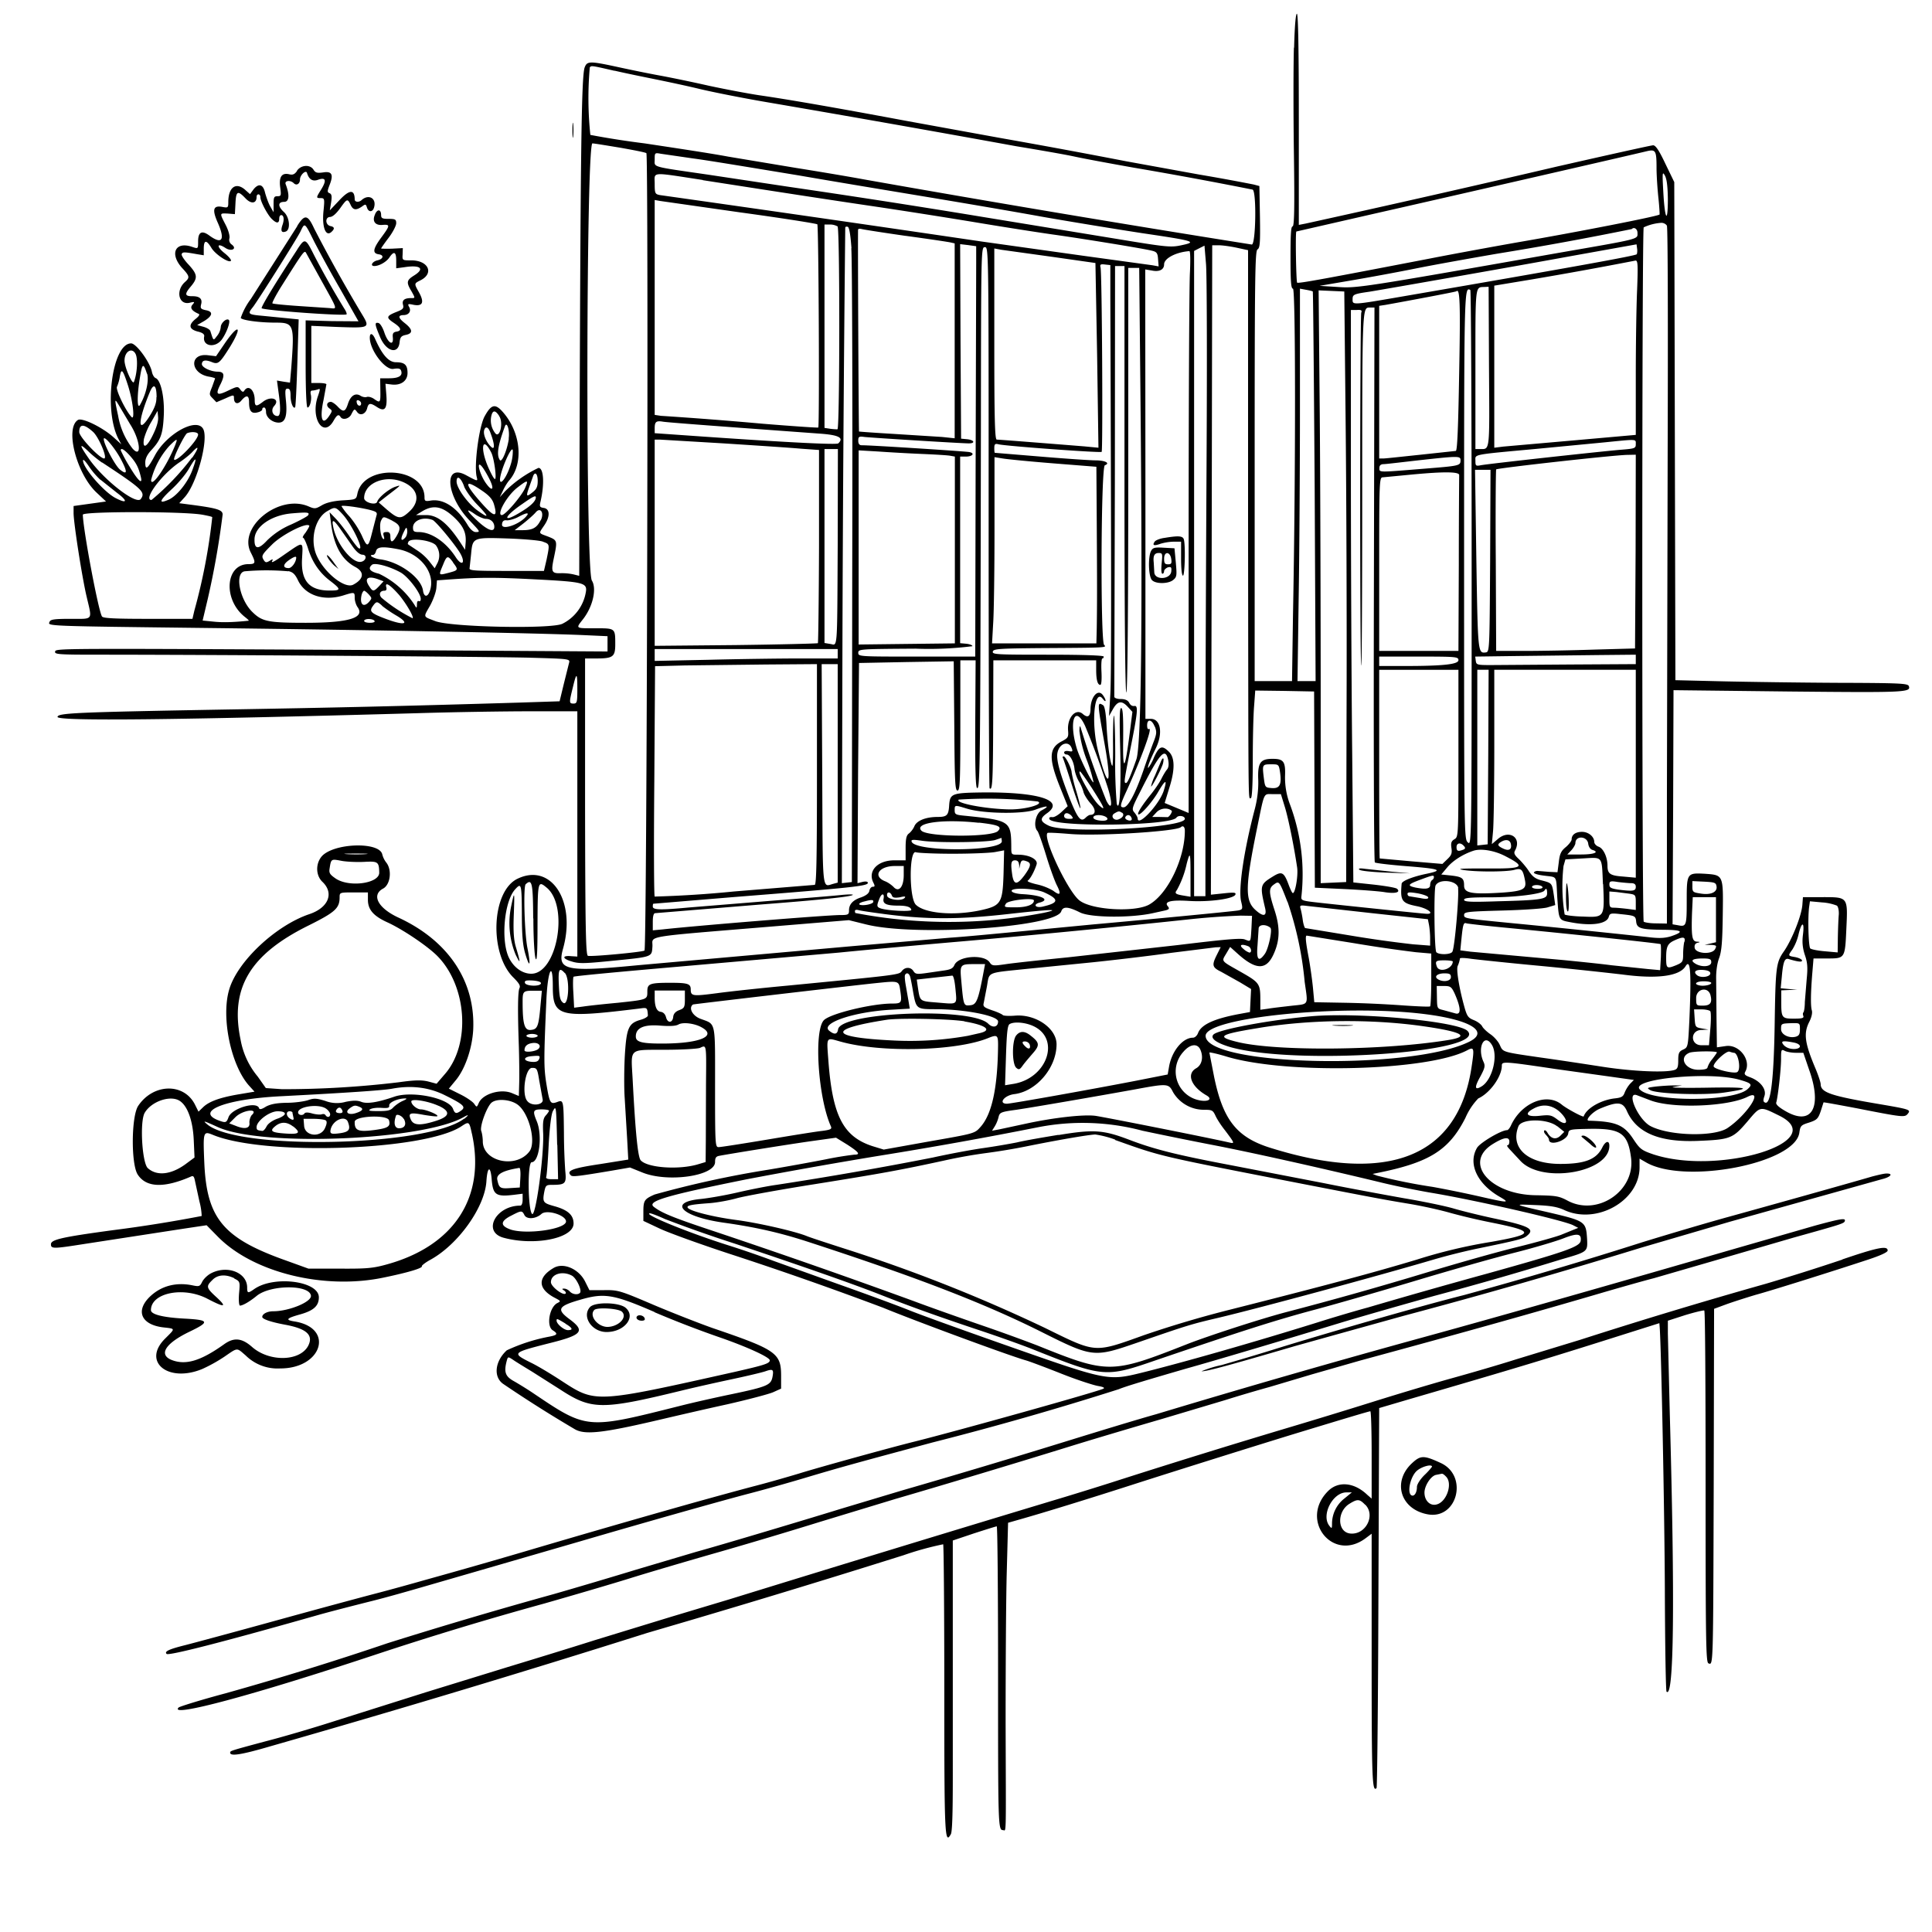<svg xmlns="http://www.w3.org/2000/svg" id="svg" width="1024" height="1024" version="1.1">
  <path fill-rule="evenodd" d="M685.8 25.2c-.3 10-.3 35.5 0 56.6.4 28.4.2 38.2-.7 38.2s-1.1 4.7-1.1 16.5c0 13 .3 16.5 1.3 16.5 1.4 0 1.5 95.4 0 173.8l-.5 34.2H665V247c0-101 .2-114 1.5-114.8s1.5-3.3 1.3-17.2l-.3-16.4-3-.8a1073 1073 0 0 0-29-5.3l-38.5-7a4135 4135 0 0 0-67-12.4L480 64c-39.6-7.4-63-11.4-77.5-13.5-6-.9-18.2-3.2-27-5.1-8.8-2-20.5-4.4-26-5.4s-15.3-3-21.7-4.4c-15.2-3.3-16.6-3.3-17.9.1-1.8 4.8-2.3 47.3-2.8 233.1l-.1 36.4-3.2-.8a30 30 0 0 0-6.3-.6c-5.1.2-5.5-.6-4-7.8 2-9.5 2-9.6-3-11.6-5.3-2-5.1-1.4-2-6 3.2-4.7 3-8.8-.4-9.2-2-.3-2.2-.8-1.7-3 2.3-9.6 1.8-18.2-1-18.2a64 64 0 0 0-17.7 12.4l-2.8 3.1 1.7-3.5c.9-2 2.4-4.4 3.4-5.5 7.4-8.6 6.2-24.3-2.7-35.2-4.6-5.6-6.7-5.4-10.4 1.3-3 5.3-5.8 26.4-4.2 32.3.6 2.3.5 2.3-5.6-1-12.2-6.7-10.8 11 2 24.2 5.5 5.8 5.6 5.9 3 5.9-1.2 0-2.9-1.5-4.2-3.7-5.7-9.4-12.8-14-19.5-13-3 .5-3.4.3-3.4-1.7 0-16.3-32.4-18-35.6-1.8-.6 2.9-.7 3-7.9 3.4q-7.3.5-10.9 2.6c-3.4 2-3.8 2-7.3.5-15.5-6.4-37.2 11-30.4 24.5 2.8 5.5 2.7 6.2-1.2 6.2-12.3 0-13.6 18.8-1.9 28q2.3 1.8 2 2c-8 .8-13.5 1-18.4.5l-6-.6 2.7-11.4a444 444 0 0 0 7.9-44.8c0-2.5-3-3.4-17.7-5.3l-5.3-.7 3-3.3c6.5-7.4 12.8-31 9.6-36.2-3.6-6-19.2 2.7-25.4 14-4 7.5-5.2 8.3-5.2 3.9q0-3 3-6.3c5.2-5.6 6.3-8.6 6.8-18.4s-1.6-19-4.3-20c-.8-.3-1.7-1.8-2-3.4-1.1-5.2-8.3-15-11-15-10 0-14.7 35-6.8 50.5l1.6 3-4.2-3.8c-5.8-5.2-16.6-10.5-18.8-9.1-7 4.4-.7 28.6 9.9 38.5l5 4.7-8.6 1.2-8.6 1.2v3.7c0 5.3 4.6 34.8 7 44.7 2.9 12.4 3.6 11.4-8.5 11.4-8.6 0-10.7.3-11.2 1.5-.9 2.4-4.8 2.3 87.7 3.4 90.2 1.1 171.5 2.7 194.8 3.7l13.2.6v8.1l-111.2-.7c-183.3-1-181.2-1-181.6.8-.3 1.4 2 1.6 21.5 1.6 65.8 0 211.7 1.1 230.1 1.6 21.2.6 21.4.6 20.8 2.8l-2.8 11.2-2.2 9.1-21.6.7c-59.6 1.8-98.2 2.7-157.5 3.7-77.2 1.4-87 1.8-87 3.9 0 2.3 62.9 1.6 191-2 19.3-.6 46.1-1 59.8-1H306v130l-3.2-.2c-5-.5-4.9 1.3.2 2.8 3.8 1.2 6.8 1.1 20-.2 23.1-2.3 22.4-2 22.8-7.7.4-6-7-4.8 65.4-10.8l38.7-3.2 9.3 2.3c26.2 6.5 100.6 1.4 103.3-7 .9-2.7 3.7-2.5 9.9.6 5.5 2.8 26.8 3 38.6.4l6.8-1.5c1.8-.5 2.1-.9 1.3-2q-3.6-3.9 11-3c10.7.7 24-1.1 24.7-3.4.4-1.1-.8-1.2-6.3-.6l-6.7.7.4-172.1.3-172.1h3.5c2 0 6.2.6 9.5 1.3l6 1.3v144c.2 157.3 0 146.4 1.5 146.4.6 0 1-7.4 1-20.2 0-11.2.3-24 .7-28.6l.6-8.2 15.6.2 15.6.3.2 52 .2 52 15.3.7c8.4.4 18 1.1 21.3 1.6 6 1 9 .2 7-1.7-.6-.6-6-1.5-12-2.2l-11.2-1.2-.6-67.5c-.4-37.1-.7-105.4-.7-151.7v-84.2h3c2.5-.2 3 .2 2.5 1.4-.7 2-.8 186.3 0 187 .3.4.5-40.1.5-89.9 0-99.9 0-99.8 3.9-99.8h2.6l-.3 146.7c-.2 80.6 0 147 .5 147.4s8.1 1.3 17 2c17.6 1.4 19.5 2.1 10.5 4-7.3 1.5-13.2 3.8-13.3 5.3-.8 9 0 10.3 8.1 11.9 6 1.2 9.8 4.4 4.8 4-2.3-.1-41.7-4.2-55.3-5.7-10.8-1.2-11-1.2-10.7-3.7a106 106 0 0 0-6-48.3 40 40 0 0 1-2.7-15.3c.3-7.7-.8-9.1-6.6-9.1-6.5 0-8 2-7.6 11.3q.2 7.4-1.8 15.2c-5.8 22-8.8 42.3-7.3 49 1 4 .8 4.3-1.2 4.8s-51.8 5.2-77.6 7.5l-36.5 3.5c-13.7 1.3-31.3 3-39 3.5l-52 4.5L338 511.6c-38.3 3.7-42.8 2.7-39.6-8.7 7.1-25.2-6.2-45.7-24-37.2-13.9 6.5-15.3 39.6-2.3 52.4 3 3 3.9 4.4 3.2 5.7-.8 1.8-1 11.1-.3 30.7.2 6.6.3 15.2.2 19.2l-.2 7.2-3.6-1.5c-5.9-2.5-15.4.3-17.6 5.1-1.1 2.5-1.1 2.5-2.5.5-.8-1.1-4.1-3.4-7.4-5l-6-3 3.3-4c5.2-6 9-17 9.6-27 1.3-25.7-13-47.3-39.5-59.6-10.9-5-14.6-12-8.3-15.4 4-2.1 4.9-10.1 1.6-14a12 12 0 0 1-2-4.2c-1.6-6.8-25.6-6-32 1-3.4 3.9-3.3 10.2.3 13.6 6.3 6 3.2 13.7-6.9 17.1-17.8 6-38.1 25-42.5 39.9-4.4 14.6.8 40 10.4 50.9l3 3.3-7.7 1.3c-10.3 1.7-16.2 3.8-19.4 6.8l-2.6 2.5-2-4c-6-11.4-22.1-10.9-30 1-3.6 5.6-3.8 30.4-.3 36.2q6.7 10.6 28.3 1.2c1.3-.6 1.7 0 2.2 2.6l2.3 10.6a34 34 0 0 1 1.2 7.7A738 738 0 0 1 60 652c-27.3 3.7-33 5-33 7.5 0 2.4 1.3 2.4 16.6 0l53.9-8.3 12-1.8 6 6.1c18.7 19 56.3 28.3 88 21.6 12.7-2.6 20.7-5 20.1-6-.2-.3 1.9-2 4.7-3.5 14.6-8.1 28.6-27.7 29.5-41.4.5-8 2.2-8.6 2.8-1.1.7 8.2 2.2 9.3 11.6 8.2l4.8-.6v3.2c0 1.8-.5 3.1-1.2 3.1-13 0-20.3 13.8-9 17 16.4 4.5 37.2.4 37.2-7.5 0-4.5-3-7.2-10.2-9.2-6.1-1.7-6.4-2.1-5.2-8.2.6-2.7 1-3.1 3.8-3.1 7.3 0 7.9-.6 7.2-7.4a315 315 0 0 1-.7-20.1c-.2-17.4-.2-17.7-3.6-16.4-3.6 1.3-4 .7-5.7-9.6-1.4-8.9-1.4-12.8 0-44.7.7-15.5 3.4-21 3.4-7 0 16.2 3.3 17 46.3 11.7 3.7-.5 3.8-.5 4.1 3.7 0 .7-1.7 1.7-3.8 2.3-6.4 1.8-7.5 4.2-8.4 18.5-.4 6.9-.5 17.2-.1 23l1.3 21.6.6 11-15 2.4c-14.7 2.2-18 3.5-15.4 6 .9.8 3.7.5 22.1-2.6l9.2-1.6 6.7 2.7c13.5 5.4 38.4 1.8 38.4-5.6 0-2.2.5-3 2.3-3.3 5.2-1 34.3-5.7 47.5-7.6l14.3-2 6 3.7c6.3 4.1 7.1 5.3 3.6 5.3a182 182 0 0 0-15.2 2.5c-7.1 1.4-20.9 3.9-30.5 5.5a539 539 0 0 0-60 13.1c-5.5 2.4-6 3.2-6 9.2v4.8l8.5 4c4.6 2.2 21.2 8.2 36.7 13.3a1925 1925 0 0 1 81.8 28.7c16.5 6.8 67 25.5 76 28 2 .6 10.3 3.7 18.6 7s17 6.1 19.4 6.5q4 .7 2.9 1.4c-2.7 1.5-77.5 22.4-99.9 28-13.3 3.3-51.6 13.9-61.5 17-5 1.5-15.3 4.5-23 6.5s-23.7 6.4-35.5 9.7a7445 7445 0 0 0-87.5 25.3 3523 3523 0 0 1-52.5 15c-6.3 1.8-17.8 5-25.5 7S167.7 853 146 859s-43.3 11.8-48 13c-8.4 2.1-11 3.3-9.7 4.6 1 1.1 29.3-6.1 81.7-21 6.9-1.9 19-5 27-7s20.3-5.5 27.5-7.6l38-11 45.5-13.2c33.5-9.8 74.5-21.4 89.5-25.3 7.7-2 20.5-5.6 28.5-8 20.1-6 27.5-8 68-18.9a1711 1711 0 0 0 99-28.3c3.6-1.5 14.3-4.7 36-11 14.4-4 51.7-15.1 83.5-24.8 12.1-3.6 33.5-9.7 47.5-13.6a1828 1828 0 0 0 67.5-19.4c13.9-4 14-4 13.7-10.6-.6-9.6-.7-9.7-21.2-14.5-18-4.1-18.2-4.2-6.5-3.7 8.4.3 12 1 15.5 2.6 17.1 8 40-4.8 40-22.6v-4.6l3.3 1.9c20.4 12 79.2.7 81.4-15.7.5-3.5.8-4 5.1-5.3 4.2-1.4 4.8-2 6.2-6l1.5-4.7c0-.2 8 1.3 17.6 3.1 24.4 4.8 25.4 4.9 27 3 1.8-2.2 1.3-2.4-13.8-5-26.8-4.5-32.2-6.3-32.3-10.7 0-1-1.2-4.6-2.6-8-5.9-13.9-6.6-19-3.4-25.2 1.2-2.4 1.7-4.7 1.3-6-.7-2.3-.6-9.5.3-20.2l.6-7.3h7.3c9.4 0 9.4 0 10.1-15.6.8-17.1 1-16.9-12.7-16.9h-10.3l-.3 4c-.4 5.7-5.3 18-9.5 24.3-4.5 6.4-4.7 8-5.2 40.2-.5 28.6-2.1 41.5-5 40.4-1.1-.4-1.2-1.2-.4-3.5 1.2-3.6-2.2-8-7.8-10-2.7-1-3.1-1.6-2.3-3 3.2-6-3.2-14.4-10.2-13.5l-4.9.7-.2-14.8-.2-21.3c-.1-4 .5-8.3 1.5-11 1.4-3.7 1.8-8.5 2-22.9.3-21.6.4-21.3-9.6-22-9.4-.5-9.5-.3-9.5 14.5 0 13-.2 13.7-4.6 12.8l-2.9-.5.3-62 .2-62.1 61.3.7c61.6.6 64.7.5 63.4-2.9-.6-1.4-4.7-1.6-37.4-1.7-20.2-.1-48-.5-61.5-.8l-24.8-.6-.3-132-.3-132-4.7-9.7c-3.4-7.2-5.2-9.8-6.5-9.8-1 0-23.4 5-49.8 11A10170 10170 0 0 1 692 118.5l-3.6.7V63.4q0-55.7-1-56.1c-.6-.2-1.2 6.1-1.5 18m-360 12.2c6 1.4 15.9 3.4 21.8 4.6s16.3 3.4 22.9 5 22.6 4.8 35.5 7a13001 13001 0 0 1 132.5 23.4c12.1 2 26 4.4 31 5.5s19.1 3.7 31.5 5.9a2261 2261 0 0 1 62.8 11.6c2.2.8 1.7 29.8-.5 29.1A11655 11655 0 0 1 458 95.1c-9.2-1.7-25.4-4.4-36.1-6.1l-36-6c-9-1.7-29-4.7-44.2-7a465 465 0 0 1-28.8-4.5 186 186 0 0 1-.3-35.8c.9-1 .8-1 13 1.8M303.4 69c0 3.6.2 5 .4 3.3s.2-4.8 0-6.5-.4-.4-.4 3.2m25.4 9.3c7.3 1.3 13.5 2.5 13.8 2.9 1.2 1.2.3 421.3-1 422.6-.7.8-28.5 3.4-30 2.8-1.1-.4-1.4-13.7-1.5-79V349h6c8.8 0 10-.9 10-7.5 0-8.6.1-8.5-10.6-8.5s-10.4.2-6.5-4.8c5.2-6.6 7.4-16.2 4.7-20.5-3.4-5.4-3-231.7.3-231.7.9 0 7.5 1.1 14.8 2.3M878 89c0 4.1.5 11.3 1 16s.7 8.6.6 8.7c-.7.9-44.1 9.4-75.6 14.8-11.3 2-32.2 5.8-46.5 8.6-55 10.6-69.5 13.3-70 12.7-.5-.5-1-26.7-.4-27.1l42-9.6c31-7 137.5-31.4 143.9-33 4.5-1 5-.3 5 8.9m-510.5-5c7.7 1 32.9 5.2 56 9 23.1 4 55.3 9.3 71.5 12s42.1 7.1 57.5 9.9c15.4 2.7 39.3 6.6 53 8.7 27.8 4.1 29.2 4.6 20.6 6.4-5.6 1.2-7.7 1-34.3-3.4L521 115a5612 5612 0 0 0-103-16l-42.5-6.4c-31-4.5-28.5-3.8-28.5-8.1 0-3.5 0-3.6 3.3-3zm-210 6.5c-1.3 1.9-2.3 2.3-4.1 1.9q-6-1.5-4.9 6.8c.6 4.4.5 4.8-1.4 4.8s-2.1.6-2.1 4.3v4.2l-2-3.5c-1-2-2-5-2.5-6.8-1-4.5-3.3-5.2-6-2l-2 2.7-2.8-2.5c-4.8-4-8.7-1-8.7 6.7 0 3-.2 3.1-3 2.6-5-1-5.7 1.3-2.6 8.3 4.1 9.2 2.3 11.8-4.5 6.8q-5.9-4.3-5.9 3.1c0 4 0 4-3 3-9-3.2-12.3 3.4-5.6 11 4.2 4.5 4.3 5.2 1.6 7.6-5 4.5-3.3 12.2 2.4 11 2.8-.7 3-.6 1.6 1q-2.2 2.5 3.4 4.9.8.6-1.7 2.6-5.9 4.8 1 6.7 4 .9 3.5 2.7c-1 5.3 6.2 6.3 9.6 1.2 2.4-3.5 4.4-9.1 3.5-10-1.2-1.2-4.3 1.6-4.3 3.8a9 9 0 0 1-2 4.7c-2 2.6-1.8 2.7-3.5-2.6-.2-.8-1.9-1.8-3.7-2.3l-3.3-.9 3.8-2.2c4.5-2.8 4.8-5 .7-5.7-2.6-.6-2.9-1-2.4-3.1q1.2-4.4-4.8-4.3c-3.9 0-4-1.2-.8-5 4-4.7 3.7-6.5-1-11.7-2.3-2.4-4-5-3.7-5.6.4-1.2 1.3-1.2 8 0l3.7.6v-3.7q.1-6.7 4-.3c2 3.5 9.5 8.4 10.4 6.9.3-.5-1.3-2.4-3.6-4.2-4.3-3.5-3.7-5.5.8-2.5 3.2 2 6.2.3 3.2-1.9a3 3 0 0 1-1.2-3.3c.3-1.2-.5-4.2-2-7.1-3.3-6.4-3.3-6.2 1.2-6l3.7.3.3-5.7c.3-6.6 1.2-7 5.3-2.7 3 3.2 5.9 2.8 5.9-.7q0-1.3 1-1.4 1 .2 1 1.5c0 2.2 3.7 9.2 6 11.5q3.9 3.8 4 0 0-1.8 1-2c1.4 0 1.8 2.3.7 5.3q-1.6 4.7 1.8 3.4c2.6-1 2-7.6-1-10.3-3.3-3-3.3-5.4.1-5.4 2.7 0 3-3.7.8-9.4-.7-1.9 2.5-2.3 4.3-.5 1.5 1.5 3.3.3 3.3-2s3.1-5.2 3.7-3.5q1.6 5.4 6.1 3.6 6-2 1.2 5.6c-2.5 4-2.5 4.2 0 4.2 2 0 2.1.4 1.5 6.5-1 8.9 1.2 14.4 4.3 11.3q2.6-2.4-.8-3c-2.7-.8-2.7-4.8 0-4.8q2-.2 5.2-4.5c3.7-5.2 4-5.4 5.6-2 1.3 2.9 2.9 3.1 6 1 1.9-1.4 2.1-1.4 2.7.5.8 2.6 3.1 2.6 3.8-.2 1.3-4.8-3-7.1-6.7-3.7-1.5 1.3-3.6 1-3.6-.4q-.1-8.1-8 .3l-5.2 5.5.7-4.2c.5-3.3.3-4.4-.8-4.9-1.3-.5-1.3-1 0-4.4 2.2-5.5 1.2-7.4-3.5-6.6-3 .4-4 .2-5-1.4-1.8-3-6.7-2.6-8.8.5m726.6 15c0 13.4-1.6 11-2.4-3.5-.6-10.5-.5-11.3.8-9 1 1.8 1.5 5.4 1.6 12.5m-511.5-10c38.6 6 66.3 10.3 91.5 14 13.5 2 37.8 5.8 54 8.5s34.9 5.6 41.5 6.5c14.2 2 47 7.3 51.1 8.4 2.5.6 3 1.3 3.2 4.5l.3 3.8-3.3-.6-36.4-5-53.5-7.5a28361 28361 0 0 0-171.1-24.7c-2.6-.5-2.8-.9-2.8-6 0-6.5-2.6-6.3 25.5-2m20 17.2c22 3 40.3 5.9 40.7 6.3.7.6 1.2 107 .5 107.7-.2.2-13.3-.7-29.3-2a2161 2161 0 0 0-54.1-4.2l-3.3-.5V106l2.8.5zm-193.7 1c-1.7 3.6 0 6 4 5.6 4.1-.3 4 .3-.8 6.8-4.4 6-4.7 8.3-1.2 8.8 2.9.4 2.4 2.5-.8 3.2-2.7.6-4 3-1.6 3 2.6 0 6.5-2.2 8.1-4.7q3.5-5.1 3.5 1.8v4.1l4.5-.6c8.4-1.3 10.8.8 5 4.4-4 2.5-4.3 3.6-1.4 8.4 2 3.6 2 3.6 0 3.6q-5.5-.1-4.5 3.5c.5 1.9 0 2.5-3.4 3.8-5.5 2.2-5.7 3-1.5 5.8q6 4 1.3 4.7c-1.6.3-2 1-1.8 3 .5 4.8-2.5 3.2-4.4-2.3-.9-2.8-2.3-5.1-3.2-5.3-2.2-.5-2 .7 1 7.8 3.3 7.5 9.6 9 10.2 2.3.3-2.6.9-3.3 3.3-3.8q5.8-1.2-.5-6.2-5.4-4.2-.7-4.3c2.7 0 4.2-2 3-4.2-1-1.8-.7-1.9 2.5-1.2q7 1.2 2.7-6.6c-2.7-4.8-2.7-4.7.9-6.5 7.2-3.7 4-10.5-5-10.5-4.8 0-4.8 0-4.6-3.2l.1-3.3-5.7.3c-3.2.1-5.8 0-5.8-.1 0-.2 1.8-2.8 4-5.7s4-6.4 4-7.7c0-2-.5-2.3-4-2.3-3.3 0-4-.3-4-2 0-3-1.9-3.4-3.2-.5m-41.2 6.3L133 158.4a36 36 0 0 0-5.4 10.1c.5 1.2 9.7 2.5 18.4 2.5 9.8 0 10.1.9 8.4 23.7l-.7 8.1-3.4-.5-3.5-.6.8 6c1.3 9 1.1 12.8-.5 12.8-2.6 0-3.7-3.2-1.8-5.3 3.4-3.7-1.7-5.6-6-2.2-3.5 2.7-4.3 2.5-4.3-1 0-5.3-3.4-8.4-5.6-4.8q-.7 1.1-2-.7c-1.3-1.8-1.6-1.8-6.4.5-6.2 3-7 2.2-4-3.6 2.2-4.6 1.9-6.3-1.5-6.4-3.9 0-8.5-2.3-8.5-4q.1-3.2 5.5-1c3.1 1.2 4 .4 9-7.5 7.3-11.7 5.2-13.6-2.5-2.3l-4.5 6.6-4.2-.5c-10-1.3-9.7 9.4.2 11.3 2 .3 3.5.8 3.5 1l-1.6 4.5c-1.6 3.9-1.6 4.1.3 6l2 2.1 4.7-2c4.4-2 4.6-2 4.6-.2 0 3 2.1 3.6 4 1.2q4-4.6 4 1c0 4.7 1.3 6.2 4.4 5.4 1.4-.3 2.6-1 2.6-1.6q0-1 1-1c.6 0 1 1.1 1 2.4 0 2.8 3.3 5.6 6.7 5.6s4.6-3.3 3.9-11.1c-.6-5.9-.5-6.9.8-6.9 1.2 0 1.6 1 1.6 3.8 0 3.6 1.4 7.1 2.4 6.1.3-.2.8-10.8 1.2-23.5l.7-23.1-5.9-.6-13.2-1.3c-7.9-.7-8.1-1-5.1-4.7 2.8-3.7 22.5-34.9 25-39.7 2.5-5.2 2.2-5.4 7.4 5a696 696 0 0 0 14 25.5l9.5 16.8-14-.1-14-.4v23c0 14.5.4 23.2 1 23.2 1.3 0 2.4-4.5 1.7-7q-.4-2 .8-2c.7 0 2-.3 3-.6 1.3-.6 1.3-.2 0 3.6-4.1 11.6 2.9 22.5 8.3 13 1.8-3.2 2.7-3.6 3.7-2 1.1 1.8 4.4 1 5.6-1.2 1.7-3.3 1.8-3.3 3.2-1.4 1.6 2.2 4.5 1.1 5.3-2 .7-2.8 1.6-3 5-.8 4.3 2.9 5.7 1.2 5.2-5.9l-.5-6.3 3.3.4c5 .6 8.4-2 8.4-6.1 0-4.3-1.5-5.7-6.1-5.7-3.8 0-7.2-3.7-11-12.2-1.4-3.3-2.9-3.6-2.9-.8 0 6.6 8.2 17.4 12.6 16.5 2.6-.4 3.6-.2 4 1q1.4 4-6.4 4h-4.7l.1 6.3c.1 6.7 0 7-3.4 4.6-1.3-.9-3-1.3-3.8-1s-2.4 0-3.4-.7c-2.7-1.6-5.2 0-6.6 4.4-1.4 4.3-2.5 4.5-5.4 1.4-1.3-1.4-3-2.5-3.6-2.5-2.2 0-2.7 2-.9 3.4 1.7 1.2 1.7 1.4 0 4-3.7 5.6-5.2 1.6-3-8.5l1.5-8.2c0-.4-1.8-.7-4-.7h-4v-30.3l13.9.6c17.2.6 17.4.6 12.8-7a815 815 0 0 1-25.2-45.2c-3.4-7.4-5-7.7-9-1.3m726 0c.5 1 .6 54.4.4 118.7l-.4 184v67l-5.8-.1c-3.2 0-6-.5-6.5-.9-1-.9-1-367.1 0-368a26 26 0 0 1 9.4-2.4c1.2 0 2.5.7 3 1.7m-439.7.1c1.3.8 1.2 106.5 0 107.6-.3.1-1.9 0-3.6-.2l-3.3-.5V119h2.8a8 8 0 0 1 4.1 1m7.3 11.6c.5 6 .7 84 .5 173.4l-.2 162.5-2.7.3-2.6.3.3-122.3a29246 29246 0 0 1 1.5-225.1q.1-.8 1.3-.5t2 11.4M480 125c11.8 1.6 22.5 3.2 23.8 3.5l2.2.5v103.3l-6.7-.7L474 230c-10.2-.6-18.6-1.2-18.7-1.3-.2-.2-.7-105-.5-107q.2-.7 1.9-.3c1.7.4 11.4 1.9 23.2 3.6m388-1.6c0 3.5 2.1 3-41.7 10.6-105.4 18.6-107 18.8-117.3 18.1l-9.5-.6 17-2.9c9.4-1.6 24.6-4.4 34-6.3s29-5.4 43.5-7.9a1769 1769 0 0 0 71-13c1.2-1.3 3 0 3 2m-710.3 8.8c-12.4 19-19.5 30.8-18.9 31.2 2.2 1.2 44 4.2 45 3.2.2-.3-.3-1.7-1.2-3a461 461 0 0 1-16-28.3c-4.6-9.2-4.9-9.3-9-3m359.9 7-.3 108.7-.2 100h-31c-30.3 0-31 0-31-2s.8-2 30.3-2.2a185 185 0 0 0 30.2-1.3c0-.6-1.5-1.1-3.2-1.3l-3.3-.3V242h3c3.6 0 5-1.8 1.8-2.4-2-.4-53-3.7-57-3.6q-1.8 0-1.8-2.4c0-2.2.4-2.4 3.3-2 3.4.4 51.2 3.4 55.3 3.4 3.6 0 2.9-1.8-.9-2.2l-3.2-.3-.3-51.6-.2-51.5 4.2.5 4.3.6zm350-4.5c-.8.8-35 7-123.9 22.3-27.2 4.7-26.6 4.6-26.6 1.5 0-2.5.6-2.8 9-4 8.5-1.4 76.5-13.3 107.5-19l34-6.1.3 2.3c.2 1.3 0 2.6-.2 3m-228 110.7c-.3 52.8-.6 126-.6 162.8V475h-6V133l2.7-1.4 2.8-1.4.8 9.6c.5 5.4.6 52.9.3 105.7M524 274.1c0 78.7.2 143.4.5 143.7 1.5 1.5 1.8-3.5 1.9-34.3l.1-33.5H581v5q0 8 2.2 8c.6 0 .8-2.9.6-7-.2-3.9 0-7 .5-7q.6 0 .7-1c0-.6-10.5-1-29.6-1-26.9 0-29.5-.1-29.2-1.6s3-1.7 26.3-1.9c34.4-.2 34.2-.2 32.7-1.7-2-2-1.7-94.4.4-95.2 3-1.1.2-2.6-5-2.6-2.8 0-15.9-.9-29.1-2l-24.2-2c-.2 0-.3-1.1-.3-2.5 0-2.1.4-2.5 2.3-2 4.5 1 54 4.6 54.6 4 .7-.8.2-95.2-.6-97.8-.4-1.5 0-1.8 2.4-1.5l2.8.3v18c.6 163.2.5 199.8 0 209.5l-.7 11.5 2-3.5c2.5-4.5 4.7-4.9 7.9-1.4l2.5 2.7-1.2 9.5q-4.1 32.6-3.7 5.3c.1-11.8-.1-16.5-1-16.8s-1 4.7-.6 20.4c.6 21-.2 35.4-1.8 30.3a254 254 0 0 1-.8-25c0-12.2-.4-22-.7-21.7s-.5 6.5-.5 13.8c.1 7.3 0 13-.4 12.8-1-1-2.5-11.4-3-21.2-.3-6.5-1-10.4-1.8-10.9-3.2-2-3.2-1.6.9 21.3 3.9 22.1 1.7 23.8-3.6 2.9-3.8-14.8-2-33.5 2.5-27.6 1.9 2.5 2 .7.1-1.9-2.6-3.7-6.6.8-6.6 7.5q-.2 5.7-4 2.5c-3.7-3.4-8.4 1.7-7.9 8.6.3 3.6 0 4-3.1 5.7-7.1 3.5-7.4 9-1 24.8l3.9 9.7-3.2 3c-1.8 1.7-4 3-5 2.8q-1.9-.2-1.5 1c1.5 4.4 64 3.7 67.3-.7 1-1.5 4.5-1 4.5.6 0 4.9-63.4 8-72.2 3.6-4.6-2.2-4.8-3.8-.8-6.6 9.4-6.7-4-11.1-32.9-11-17.4.2-18.5.5-19 6.5-.3 5.6-1.1 6.5-6.1 6.5-6.2 0-11 1.9-12.3 4.8-.6 1.5-2 3.3-3 4-1.3 1-1.7 2.8-1.7 7.8v6.4h-6c-9 0-14.3 5.8-11 12 .8 1.6.7 2-.4 2-.8 0-1.6 1-1.8 2.1q-.3 2-4.3 3.5-6.6 2.1-6.5 7c0 2.2-.5 2.4-4.7 2.4-7 0-76 5.6-94 7.6l-5.3.5v-4.5q0-4.6 1.3-4.6l54.8-4.5c33.6-2.6 49-4.2 49.9-5.2.3-.3-2.2-.3-5.5 0-3.3.4-20.6 1.8-38.5 3.2l-43 3.5c-15 1.4-19 1.3-19-.5q0-1.4.3-1.5l42.2-3.5c64.5-5.1 71.5-5.9 71.5-7.6q-.2-1-2.7-.5l-2.8.7.3-58.3.5-58.4 25.2-.5 25-.4.3 34.3c.2 29.5.4 34.2 1.7 34.2s1.5-4.6 1.5-34.5V350h8.1l-.2 33.7c-.1 24.2.2 33.8 1 34 1.6.6 1.7-11.7 2-191.4.1-94.7.1-95.3 2.1-95.3s2 .4 2 143.1m33.5-138 23.1 3.3.9 49 .7 48.9-7.4-.7c-9.9-.8-45-3.6-46.5-3.6-1 0-1.3-10.8-1.3-50.6v-50.7l3.8.7zm-387 12.9c8.7 15.7 8.4 14.7 4.3 14.3l-16.5-1.1c-7.3-.5-13.5-1.1-13.9-1.4-.3-.3 1.7-4.1 4.4-8.5 12-19 12.5-19.8 13.4-18.3zm460.2-4.7c-.4 6.1-.7 73.2-.7 148.9v137.7l-6.2-2.6-6.5-2.7 2.3-7.5q4.8-14.8 0-19.6c-3.7-3.7-5.2-3.1-8 3a24 24 0 0 1-3 5.5c-.7 0 1-4.3 4-10.4 3.9-8 2.6-15.6-2.7-15.6h-2.8V261.9l-.1-119.1 3.6.6c3.9.8 6.4-.5 6.4-3.3 0-3.2 6.4-6.5 13.4-7 .5 0 .6 4.6.3 11.2m237 9.4c-.4 8.7-.7 29.5-.7 46.3v30.5l-32.7 2.9-37.5 3.3-4.8.6v-85.9l19.3-3.2a2246 2246 0 0 0 55.6-10.1c1.2 0 1.3 2.4.8 15.7M596 254.8c0 73.8.4 113.2 1 112.2s1-42.8 1-113.2V142h5.8l.7 71.3c1.1 116.3.4 181.8-2.2 189.2-3.3 9.4-4.7 12.5-5.5 12.5-1.2 0-1-1 2.1-16.9 4.2-20.9 4.5-24.3 2.3-23.9q-1.7.2-2.7-1.7-1-2-4.5-2c-2 0-3.5-.6-3.4-1.3l.3-114.7.1-113.5h5zm193.2-60.3c.3 45.6.6 43.5-4.8 43.5H782v-42.4c0-45-.2-43.3 4.7-43.5l2.3-.1zm-93.4-40c.2.2.6 46.7 1 103.4l.5 103.1h-9.6l.6-42.7c.4-23.6.7-70.4.7-104V153l3.3.6c1.7.3 3.4.7 3.5.9M780 301.2c0 147 0 147.1-2 145.3s-2-3-2-147c0-147 0-147.6 3.3-145.8.4.2.7 66.6.7 147.5m-66.8-78.7c.4 37.4.7 107.8.5 156.5l-.2 88.5-6.7.3-6.8.3v-91.3c0-50.2-.2-121-.5-157.1l-.6-65.8 6.8.3 6.8.3zm60.2-25.1c-.5 29.1-1 41.6-1.8 41.6l-18.6 2c-9.6 1-18.5 2-19.7 2H731v-80.9l3.3-.5c11.2-2 37.3-6.9 37.6-7.2 1.9-1.8 2.2 6 1.5 43M72 187.9c1.1 2.8.7 10-1 14.5-.7 2-5-7.7-5-11.3 0-5 4.2-7.3 6-3.2m6 10.2c1 3.7-.5 10.8-3.8 16.5-1.6 2.7-1.6-5.4 0-14.7 1.2-7.4 1.8-7.7 3.7-1.8m-10 6.4c2.6 8.2 3.7 18.6 1.8 16.5-3.2-3.4-8.5-14.5-7.7-16a22 22 0 0 0 1.5-5.4c.8-4.7 1.6-3.8 4.4 4.9m15 6c.1 3-.9 5.7-3.5 9.9-6.6 10.5-6.5 3 .1-12.8 2-4.7 3.5-3.4 3.5 3m-14 14.3c5.4 8.4 6.3 18.4 1.3 12.9a39 39 0 0 1-7.7-17.5c-2-9.2-2-9.6.7-5zm122.4-11c0 1.7-2 1.4-2.3-.5q-.4-1.6 1-1.2 1.2.6 1.3 1.6M81 230.6c-3.2 6.6-5.6 7.6-4.7 2a37 37 0 0 1 3.9-9l3.3-5.8.3 3.2q.3 3.3-2.8 9.6m183.6-10c2.4 3.5.2 12.2-2.2 8.9a11 11 0 0 1-2-9q1.1-4.8 4.2 0m124.4 6 45 3.3c10.5.7 13.5 2.2 10.3 5.2-.8.8-25.3-.4-71.6-3.6l-25.7-1.8V227c0-3.5.8-4.1 4.4-3.5 1.7.3 18.6 1.6 37.6 3m-339.8 2.3c3 2.5 8 14.2 6 14.2-2.4 0-13.2-11.4-13.2-14q0-6.6 7.2-.2m220.5 3.7c-.9 6.2-3.8 13-4.8 11.3-1.8-2.8-1-7.6 2.7-17.8 1-3 2.7 2 2 6.5m-9.7-3.2c2.2 5.7 2.5 9.2.7 7.8-2.6-2.2-4.6-6.6-4-9 .7-2.4 2.2-1.9 3.3 1.2m-154.9 1c0 3-11.3 14.7-12.7 13.3-.7-.7 5.6-13.4 6.9-14 2.5-1 5.8-.6 5.8.7m-41.1 12.8q5.7 10.6-.3 5.8c-2.5-2-8.6-13.4-8.6-16.2 0-2.2 5.7 4.5 8.9 10.4m29.2-7.8c-4.4 11.3-13 23.9-13 19.1a43 43 0 0 1 9.6-18c4-4 4.6-4.2 3.4-1.2m290.4-.2c17 1.1 35.4 2.3 40.8 2.8l9.8.7v51c-.1 28-.4 51-.6 51.4-.3.2-19.9.7-43.5 1l-43 .4V233h2.8zm483.5.4c0 2.2-.4 2.4-8.2 3-11.7 1-70.7 7.5-74 8.2-2.6.5-2.8.3-2.8-2.4 0-3.5-2.3-3.1 32.5-6.3l35.5-3.4c18-1.8 17-1.9 17 .9m-606.6 4.5c1.5 3 3 14.1 1.9 14-.5 0-2-2.8-3.6-6.4-4.4-10.3-3-16.8 1.7-7.6m-206.3 5.2c21.3 14 23.2 15.8 20.5 19.4-2.4 3.3-19.9-10.3-27.7-21.7q-7.4-10.6-.1-3.6c2 2 5.3 4.6 7.3 6m216.4 1.6c-2 6.2-5.4 10.8-5.5 7.5 0-4.4 6.5-19.2 6.8-15.5a24 24 0 0 1-1.3 8m-168.7-4.3A134 134 0 0 1 80.3 265c-4.7 0 5.7-14 15.2-20.2 2.2-1.5 5.1-3.8 6.4-5.2 3.7-4 3.6-2.4 0 3m-33-1c3.2 3.6 4.5 6 5.7 11 1.2 4.7-1.4 2.3-6-5.4a78 78 0 0 1-4.6-8.5c0-1.6 2-.4 5 3m375 47.6c-.3 57.6 0 52.5-4 52l-3-.5V238h7.1zm44.6-48.7c7.1.3 14 .7 15.3 1l2.2.4v99l-25.5.3-25.5.3V238.7l10.3.6c5.6.4 16 1 23.2 1.3m378.3 51.7-.3 51.4-21.5.6c-11.8.4-28.4.7-36.7.7H793l-.2-47.7c-.2-26.3 0-48.1.2-48.5.5-.7 61.4-7.5 69.3-7.7l4.7-.1zm-308.5-46.7 22.7 1.8.2 30c.2 31.9.2 42 0 55.4l-.2 8.2h-55.3l.6-10.7c.4-5.8.7-28 .7-49.3v-38.7l4.3.7c2.3.4 14.4 1.6 27 2.6m215.7-1.7c0 3-.4 3-20.2 4.6-23.7 1.9-22.8 2-22.8-.5q0-2 2.3-2c1.2 0 9.4-1 18.2-2 21.8-2.4 22.5-2.4 22.5 0M53.2 254.2l8.8 7c5.9 4.4 5.5 6-.7 2.8S44 248 44 244.1c0-1 1.3.4 3 2.9a42 42 0 0 0 6.2 7.3m48.7-5c-2.5 6.7-8.5 14-12.9 15.7q-7.7 3.3 2-5.7c3.4-3.1 7.6-8.1 9.2-11q5.8-10 1.7 1m157.2 4c3.3 6.3 1.9 7.9-1.9 2.3-3.4-5.2-4.8-12.2-1.6-8.1.9 1.1 2.4 3.7 3.5 5.8m530.7 44c-.3 47.3-.3 48.2-2.3 48.5-4.2.5-4.2.4-5-49l-.7-47.8h8.2zm-16.4-45.6c0 .7-.2 22-.2 47.3l-.2 46h-42v-46c0-43.1.1-46 1.8-46l15.7-1.5c17-1.6 25-1.5 24.9.3M285 254.9c0 3-.6 4.4-2.7 6-3.3 2.7-3.6 2.3-1.9-2.5l2-5.6c1-3.2 2.6-1.9 2.6 2.1m-39 3c.9 2.2 4 6.5 6.8 9.4q9.7 10 .6 3.5C248 267 242 258.7 242 255.2c0-3.6 2.3-2.1 4 2.6m-32.6-2.4c8.2 3.4 9.7 10.1 3.5 15.8-4.6 4.2-5.8 4.1-12.3-1.5l-3.9-3.4 3.8-3c8.5-6.5 8.4-6.4 5-5.3-3.3 1.1-9 5.7-9.6 8-.8 2-6.9.3-6.9-2 0-7.9 11-12.5 20.4-8.6m64.8 3.5c-2 4.3-10.4 14.1-12.2 14.1-3 0 2.5-10 8-14.4 5.8-4.5 6.3-4.5 4.2.3m-21.8 1.8c3.2 2.3 4.8 4.2 5.5 6.9 2 7 0 6.6-6.9-1.2-9.6-10.8-9-13 1.4-5.7m27.6 2.9q0 3-8 7.8c-10 6.2-9.3 2.6 1-4.4 5.4-3.8 7-4.6 7-3.4m-88.2 6.6c3.8 1 4.3 1.4 3.7 3.2l-2.3 8.9c-2 8-2.5 8.2-5.5 1.4a49 49 0 0 0-6.5-10 34 34 0 0 1-4.2-5.4c0-.7 9 .5 14.8 1.9m45.4 4.5c4.5 4.4 6 7.9 5.6 12.9l-.3 3.8-2.6-4c-6.7-10.1-12-14.4-18-14.4h-5.4l3.1-1.9c6.2-3.8 11-2.8 17.6 3.6m-59.5-2c5.1 5.7 11.8 20 8.3 17.8-.6-.4-2.6-3-4.5-5.8-1.9-2.9-5-7-7-9.2l-3.8-4 .7 5.5c1.5 12.1 5.6 19.6 12.9 23.5 5 2.7 4.6 6.4-1.1 9.4-4.4 2.3-15.2-6.2-19.3-15.3-3.8-8.3-1-20 5.6-23.7 4.1-2.4 4.3-2.4 8.2 1.8m75.8 2.3c2.6 0 4.5 1.8 4.5 4.2 0 3.1-3.4 2-8.8-3-6-5.5-6.8-7.4-1.5-3.7 2 1.4 4.7 2.5 5.8 2.5m29 .8c-2 4-4.3 5.2-9.5 5.2h-4.2l4.9-3.8c2.6-2.1 5.4-4.6 6.2-5.6 2.6-3.1 4.7.3 2.7 4.2m-179.3-3c2.6.5 5 1 5.2 1.3a310 310 0 0 1-9.5 49.6l-1 4.3H78.5c-17.5 0-23.6-.3-24.4-1.2-1.8-2.2-10-45.7-10.2-54 0-1.8 53.4-1.8 63.3 0m56 .4c-.3.5-4.3 2.7-8.9 4.8a41 41 0 0 0-12.7 8.4q-6.9 7.5-6.7-.5c0-6.7 8.9-12.9 19.8-13.8 8.2-.7 9.6-.6 8.6 1m116.2-.2c-3 4.7-14 8.7-13.4 4.9q.2-2.4 2.6-2c1.3 0 4-.7 6-1.8q6-3.2 4.8-1m-71.6 3c4.4 2.3 4.8 3.8 2.3 8.1q-3.2 5.4-3.3.4.1-2.7-2-2.5c-1.7 0-2 .4-1.5 2.1q.6 2.1-.3 1.5c-1.4-.9-2.2-7.6-1.1-9.7 1.2-2.3 1.1-2.3 6 .1m21.3-.4c1.7.7 11.6 12.6 14.6 17.6 3 5.2 1 7.2-2.3 2.2-5.2-8.1-13-13.4-19.7-13.4-2.5 0-3-.4-3-2.4 0-3.8 5.5-5.9 10.4-4m-48.6 5.2 6.3 9q2.9 4 5 4.2c2.8 0 2.1 3.4-.8 3.8-4.7.7-13-9.8-14.6-18.6-.9-4.4.2-4 4.1 1.6m-16.8-2c0 .5-1 2.1-2 3.6-1.2 1.4-1.7 2.6-1.3 2.6.5 0 1.7 2.6 2.7 5.8q3.3 10.7 11.6 17c6 4.6 6 5.2-.2 5.2-10.9 0-15.3-5.2-14.6-17 .5-9.3 1-9.2-8.6-2.6-6.5 4.6-8.3 5.5-7 3.5q.3-.9-1.5.3c-1.8 1.1-2.3 1-3.1-.2-1.5-2.4-1.3-2.8 4.3-8.4S164 276 164 279m51 5.7c-2.3 2.7-3 1.4-1.2-2.3 1.5-3.1 1.7-3.3 2-1.4.2 1.2-.2 2.9-.8 3.7m402.2.4c-2.4.3-4.8 1.3-5.2 2q-2.1 3 3.1 1.1a27 27 0 0 1 7-1.1h3.9v9c0 5.3.4 9 1 9 1 0 1.4-16.7.4-19.4-.7-1.7-3-1.8-10.2-.6m-329.5 2c3.7 1.3 3.7 1.2 2 9.5l-1.4 6h-19.9c-17.2 0-19.9-.2-19.5-1.5l.8-7.5c.8-8.7.9-8.8 19.3-8.2 8.5.3 17 1 18.8 1.7m-56.7 2a9 9 0 0 1 .5 9.8l-1.2 2.3-2.8-3.6a28 28 0 0 0-7-6.2c-2.2-1.5-4.3-2.8-4.4-3q-.2-.2.3-1.3c1.4-2.2 12.5-.7 14.6 2m-20 2c12 2.3 20 13 16.7 22.2-1.2 3.4-3.1 3.2-3.6-.3-1-6.8-12.3-15.1-22.4-16.5-4-.5-7-2.4-4-2.4q1-.2 1.5-2c.6-2.3 3.5-2.6 11.8-1m399 .9c-1.7 3.1-1.4 13.7.5 15.5 2 2.1 8.7 2 11.2-.1 2-1.6 2-2.5 1.4-9.3l-.7-7.5-5.7-.3c-4.8-.3-5.8 0-6.7 1.7m5.6 6.6c-.3 3.1-.2 5.5.4 5.5q.8-.1.9-1.4c0-.7 1-1.6 2-2 1.8-.4 2 0 1.8 2.2-.5 4.3-8.7 4.7-9 .5l-.3-5.3c-.4-3.6.4-5 2.7-5 2 0 2 .5 1.5 5.5m5.1-2.2c.3 2.2 0 2.7-1.7 2.7s-2.1-.6-2.1-3c0-4.1 3.3-3.8 3.8.3m-447-.7c.6 1 2 2.8 3.3 4l2.3 1.9-2.3-3.2c-2.6-3.8-4.9-5.6-3.3-2.7m-16.8-.2c0 2.3-2.3 5.6-4 5.6-3 0-3.2-1.7-.3-3.9q4.2-3 4.3-1.7m83 2.5c3.1 4.1 3 4.2-2.2 5.6-5.5 1.4-5.4 1.5-3-4.2 2-5 2.5-5.2 5.3-1.4m-27.8 5.4c4 2.2 10.7 11 10.7 14q0 1.6-1 1.2t-1 1.7c-.1 2.2-.2 2.2-1.3.3a46 46 0 0 0-18.8-16.5q-7.2-1.7-3.8-4.7c1.4-1.4 9.4.8 15.2 4m-59.5-.7c2.4.5 3.6 1.6 5.2 5 3.8 7.8 13.4 11 23.6 8 6.4-2 6.4-2 6.4 1.2 0 1.5.7 3.8 1.6 5 3.9 5.6-4.9 8.2-27.5 8.2-20 0-23.2-.7-28.2-5.6-7-6.7-9.6-20.9-4.2-21.7a132 132 0 0 1 23.1 0m47.8 4.3 2.7 1-2.3 2.5c-3 3.1-3.4 3.1-5.4 0-2.7-4.1-.6-5.6 5-3.5m83.5 0c25.2 1.3 27.3 1.8 26.4 6.8a23 23 0 0 1-12.4 16.7c-5.7 2.9-59.3 1.8-67.4-1.4-6.7-2.6-6.4-1.8-2.6-8.5 1.6-3 3.1-7.2 3.2-9.3l.3-3.8 8.4-.6c14.8-1 23.2-1 44.1.1m-72.6 8.2c3.7 4.4 8 11.7 7.2 12.4a83 83 0 0 1-16.5-10.9c-1.6-1.8-.8-3.7 1.5-3.7q1.6 0 1-2c-.7-3 2.2-1 6.8 4.2m-16-.2c1.7 2 1.7 2 0 4-3 3.2-5 1-3.8-4q.6-1.8 1.3-2 .8.2 2.5 2m7 6a66 66 0 0 0 8 5.4c7 4.3 3.9 5.2-5.8 1.6-8-3-9.1-4-7.2-6.7 2-2.8 2.3-2.8 5-.4m-4 8.1c.4.6-.7 1-2.4 1s-3.1-.4-3.1-1 1.1-1 2.4-1c1.4 0 2.8.4 3.1 1M444 346.5v2.5h-19.8c-11 0-32.8.3-48.5.7l-28.7.6V344h97zm423 3v2.5l-34.5.2-42.2.3c-7.3 0-7.8-.1-8.1-2.2l-.3-2.3 22.3-.3 42.5-.5 20.3-.2zm-94 .4c0 2.2-8 3.1-28.7 3.1H731v-5h21c19.8 0 21 .1 21 1.9m-340 60.6c0 46.1-.3 58.5-1.2 58.5l-42.8 3.5a581 581 0 0 1-42 2.7c-.4-.4-.5-28-.2-61.4l.4-60.7 15.7-.4 42.9-.5 27.2-.2zm11-.6v57.9l-2.2.6c-6.2 1.6-5.7 6.4-6-57.9l-.3-58.5h8.5zm329-10.6c0 44 0 44.2-2.1 45.5-1.7 1-2 2-1.6 4.7s0 3.8-2.1 5.8l-2.7 2.6-16.5-1.4-16.7-1.5c-.2 0-.3-22.5-.3-50v-50h42zm15.8 2-.3 46.2-2.7.3-2.8.3V355h6zM867 410v55.2l-6.6-.6c-7-.5-8.4-1.4-8.4-5.8s-2.1-9-4.6-10c-1.3-.4-2.4-1.6-2.4-2.5 0-2.8-3-5.4-6.5-5.4-3.4 0-5.5 1.5-5.5 4 0 .8-1.4 2.6-3 4-2.6 2.1-3.3 3.6-3.8 8l-.7 5.4-4.5-.2-6-.5q-1.4 0-2 .8c-.2.6 2.1 1.3 5.4 1.7 7.2 1 6.3-.6 7 11.8.9 12.2.6 11.7 7.5 13 10.8 2 18.8.8 19.8-3 .5-1.8 1.1-2 6.2-1.4 7.7.8 8 .9 8.3 4 .4 3.6 2.5 4.2 14.6 4.3 10 .1 11 1 4 3.4-3.2 1-6 1.2-11.3.6-8.7-1-52-5.5-72-7.4-26.6-2.6-26.5-2.6-26.5-4.5 0-1.6 1.9-1.8 20.3-2.3 11-.3 22-1 24-1.7l4-1.2-.7-5c-1-6.6-.9-6.6-6.2-8-3.5-.8-5-2-6.9-4.7-1.2-2-3.7-4.9-5.3-6.5-2.5-2.3-3-3.3-2.2-4.7 3.7-6.8-3-11.3-9-6.2l-3.3 2.8.6-6.4c.4-3.5.7-24.3.7-46.2V355h75zm-561-44.6c0 6.8-.2 7.5-2 7.5-2.4 0-2.4-.4-.4-8.5 2-8.3 2.4-8.2 2.4 1m269.1 19.3a407 407 0 0 1 11.5 31.1c3.2 9.4 3 14.8-.2 8.6a491 491 0 0 1-13.7-39q-.5-1.5-.6 2a64 64 0 0 0 3.9 15.4 80 80 0 0 1 3.6 11.8c-.7.8-7.5-13-9-18.3-4.2-14.3-.8-23 4.5-11.6m37 .4c1 2.7 1 3.7-.5 7.7-1 2.5-3.6 9.7-5.7 15.9-4.2 12-8 19.2-10.4 19.2-2 0-2-.9 1.6-8.7 7.8-17.2 14-34 11.9-32.8q-1 .4-1-2c0-3.5 2.5-3.2 4 .7m-44 11.4c.7 1.8.5 2-1.6 1.6q-2.2-.3-2.4.7.1 1 1.3 1.1c1.8 0 3.8 3.7 4.2 7.6.2 1.8 1.2 4.8 2.3 6.6s2.2 4.4 2.5 5.8c.4 1.4 2 4 3.7 5.9 3 3.2 2.9 6.1-.2 6.1-.5 0-1.6.7-2.4 1.5-2.5 2.5-4.1.6-8.3-9.8-5.4-13.8-7.4-21.1-6.6-24.7 1-5 6-6.5 7.5-2.4m51.2 6.5q.6 3.4-.7 4.9c-.7.8-2 3-3 5s-3.4 5.5-5.4 8c-4.6 5.7-7.4 10-6.8 10.7 1 .9 7.8-6.9 10.8-12.3q5.7-9.6 2.6.1c-2.6 7.4-13.7 19.1-13.7 14.4q-.2-1.2-1.7-3.1c-1.6-1.8-1.4-2.4 3.5-12 10-19.8 12.9-22.9 14.4-15.7m-55.9-1.4c.3.5 2.4 6.8 4.7 14.1 4.7 14.8 6.4 17.4 2.5 3.8a86 86 0 0 1-2.5-10c0-2.2-3.2-8.6-4.2-8.6q-.8 0-.5.8m51.8 2.4-3 7.1a25 25 0 0 0-2 5.5c0 1.4 5.6-9.4 6.3-12 .8-3.4-.1-3.7-1.3-.6m63.3 4.9c1 6.8 0 9-4.3 8.7-3.6-.3-3.6-.3-4.3-5.8-.8-6.7-.7-6.8 4-6.8 3.8 0 4 0 4.6 3.9m-99.8 8.5c6.7 10.5 7.8 12.8 4 9.4-3.7-3.3-12-18-10.2-18 .4 0 3.1 3.9 6.2 8.6m102.3 9.9c1.8 5.7 4.8 20.2 6.6 32.3.7 4.5-1.2 15-2.5 13.5-.4-.4-1.3-2.4-2-4.3-2.5-6.7-3.6-7.3-8.4-4.3-6.8 4.2-6.9 4.7-4 17 .9 4.2-1.2 4.4-5.4.5-5.4-5-5.2-12.6 1.2-43.8 3.9-19 3.2-17.4 8.2-17.4h4.3zM550 424.8c3.6 1.4-6.2 4.2-14.4 4.2-12.7-.1-30-3.4-27.4-5.2a237 237 0 0 1 41.8 1m-37.5 3.8c8.7 2.7 29.9 3 36.4.5 6.1-2.3 8-2.1 3.2.4-3.2 1.6-4.6 8.5-2.2 11 .5.6 2.6 6.4 4.6 13s4.6 13.7 5.7 15.8q3.6 7.1-2 2.8a30 30 0 0 0-8.8-3.4c-3.4-.8-5.3-1.6-4.6-2 1.3-.9 3.5-5 4.6-8.5.9-2.7-3.9-5.2-9.9-5.2-3.5 0-3.5 0-3.5-4.2-.1-13.6-.7-14-24.2-16.4-5.3-.5-5.8-.7-5.8-3 0-2.8 0-2.8 6.5-.8m108.5 1c.6.6-1.4 3.7-2.3 3.5l-4.4-.1h-3.6l2.3-2.5c2.1-2.2 5.9-2.6 8-.8m-26.3 1c1.4 1 .5 2.7-1.9 3.6-2.5.9-4.4-1.9-2.1-3.2 2.2-1.3 2.5-1.3 4-.3m-26.7 1.7c1 1.3.8 1.5-1.4 1.5q-2.5 0-2.6-1.5.1-1.4 1.4-1.5c.7 0 2 .7 2.6 1.5m17.4.1c2.4 1 2 2.4-.8 2.4-3.3 0-5.7-1-5-2.1.6-1 3.5-1.2 5.8-.3m14.1.5c1 1.5-.1 2.3-2 1.5q-1.4-.6-1-1.6c.8-1.3 2.2-1.3 3 0m-80.7 3c10.5 1.2 12.5 2.1 10.1 4.5-3.3 3.3-37.1 3.2-40.5-.2-4.1-4.2 11.4-6.3 30.4-4.2m109.2 4.2c0 15-9.3 34-19.2 39.3-7.8 4-30.1 2.7-36.6-2.3-6.1-4.6-19.6-33.2-17-35.8.2-.3 5.5 0 11.6.5 14.3 1.3 56.8-1.3 59.1-3.6 1.1-1 2.1-.2 2.1 1.9m-97 5.6c0 5.5-46 5.7-47.8.2-.4-1.1.6-1.2 5.4-.5 7.8 1.2 35 .9 38.9-.4l3.3-1.1zm310.8 1.3c.2 1.6 1.1 3 2.3 3.3 3.8 1.2.8 2.4-6.2 2.4h-7.2l2.2-2.3c1.1-1.2 2.1-3 2.1-3.7 0-4.2 6.3-3.8 6.8.3m-41 .2c.6 2.8-1 3.8-4 2.4-3.2-1.5-3.4-2.3-1-3.7s4.6-1 5 1.3m-24.9 1q1.4 1.4-.5 2c-2.6 1-3.4.7-3.4-1.4 0-2.3 2.2-2.6 3.9-.6m21.6 5.2c11.7 6 10.4 6.9-10.3 6.7-11.5 0-15.3.1-12.2.7 6.2 1.2 23.8 1.2 27.8 0 3.6-1 4.4-.1 5.5 5.7.9 4.6-1 5.6-12.1 6.4-16.1 1-20.2.3-20.2-3.7s-1-4.7-7.3-5.4l-4.8-.5 3.2-3.8c3-3.6 8.4-7 13.9-8.8 4-1.3 11-.1 16.5 2.7M505 452.5c9.6 0 19.7-.4 22.4-.9l4.8-.9-.3 12.6c-.5 15.5-1.4 16.8-12.4 19.2-14.2 3-29.5 1.6-34.1-3-3.6-3.6-3.6-29 0-27.8 1.1.4 10 .8 19.6.8m-311.2.2c-2.6.2-7.1.2-10 0s-.8-.3 4.7-.3 7.9.1 5.3.3M631 464.1v11.2l-3.6-.6c-4.4-.7-5-1.2-3.6-3a51 51 0 0 0 5.2-14c1.8-6.7 2-6 2 6.4m218.7 4.5c.8 17.7.8 17.7-10.7 17.2-4.9-.1-9.2-.7-9.7-1.1a95 95 0 0 1-.6-25.7l1-3.5 8.9-.5c11.2-.6 10.3-1.7 11 13.6m-656.4-11.8c7.1-.4 7.7 0 7.8 5.7s-15.7 8-23 3.2c-3.2-2.2-3.7-3-3.3-5.4.8-5.2.8-5.1 6.5-4 2.9.5 8.3.7 12 .5m347 1.4v2.3l.5-2.2c.5-2.4 1.1-2.7 3.7-1.7 2.3.9 2 2.6-1.4 7.3-3.8 5.1-5.5 5.2-6.4.4-1-6.7-.8-8.3 1.4-8.3q2 0 2.1 2.3m-61.1 5.5c0 6.3-2.6 9.4-5.4 6.3-1-1-3-2.5-4.7-3.1-6.4-2.7-3-8 5.4-8h4.7zm241.6-2.8c.6.6 6.8 1.2 14 1.5l12.9.4-10-.9-14-1.5q-4.1-.6-3 .5m39.5 4q-.1.9-1 1.5c-.5.3-1 1.5-1 2.6 0 2-2.2 2.4-7.9 1.3-4.4-1-3.9-1.7 2.6-4.1 6.7-2.5 7.3-2.6 7.3-1.4m-77.6 13a182 182 0 0 1 9.1 42.5c1.8 12.9 2.5 11.6-7.2 12.7-4.3.5-9.7 1.1-12 1.5l-4.3.6V530c0-8.7-.4-9.2-10.6-15-10.6-6-10-5.3-7.4-9.7l2-3.4 4 3.6c10 9 15.5 8.8 19.4-.6 3-7 3-13.6.2-22.3-3.2-9.8-3.2-11.8-.4-13.8s2.8-2 7.2 9.3m90.4-7.4c.6 4.5-1.8 31.6-3 33.7-.8 1.6-7 1.8-8.5.3-1.1-1-1.4-33.5-.4-35.4 2-3.8 11.5-2.6 12 1.4m91.7-2.6q2.5 0 2.4 2c0 2.2-1.5 2.4-9.4 1.4-3.7-.6-4.6-1-4.6-2.7s.5-2 4.6-1.3c2.6.3 5.7.6 7 .6m45.2 1.7c.5 3-3 4.7-8.4 3.8-4-.6-4.4-.8-4.4-3.6v-3l6.3.3c5.5.3 6.2.5 6.5 2.5m-627.1 17c0 10.4.6 20 1.2 21.3.7 1.8 1-3.3 1-18.7.1-22.6.2-22.8 5-18.8 11.7 10 5.3 45.5-8.3 45.5-4.8 0-9.5-3.4-12-8.8-4.2-9.3-2.3-29.8 3.5-36 3.2-3.5 3.4-2.9 3.5 13 0 11.5.5 16.8 1.8 21.2 2.4 8 3 6.4 1.2-2.8-1.6-7.5-2.3-32.6-1-34 3.4-3.2 3.9-.7 4 18.1M830 475.4c0 4.5.4 7.7 1 7.7 1 0 .3-13.8-.6-15-.2-.1-.4 3.1-.4 7.3m-12.5-5.3c.4.6-.7 1-2.4 1s-3.1-.4-3.1-1 1.1-1 2.4-1c1.4 0 2.8.4 3.1 1m-264 2.9c8.1 3.7 7.8 5.6-1.2 7.6-3.7.7-4.8-1.3-1.3-2.2 6-1.6.9-4-9.4-4.5-2.9-.2-5.1-.8-5.4-1.6-.6-2 12.5-1.5 17.3.7m266.5.5c0 3.1-2.8 3.6-26.2 4.2-14.4.5-17.8.3-17.8-.8 0-1 3-1.3 13.8-1.3 13.5 0 27.7-1.8 28.8-3.6q1.4-2.3 1.4 1.5m-63 2.2q.1 1.2-4.2.3l-5.5-.9q-1.2-.1-1.3-1.3c0-1 1.2-1 5.5-.3 3 .6 5.5 1.5 5.5 2.2m106.8-2c3 .5 3.2.7 3.2 4.6v4l-4.6-.6c-2.6-.3-5.7-.6-7-.6-2.2 0-2.4-.4-2.4-4.3v-4.3l3.8.3zM195 476.9c0 5.2 2.9 8.6 10.4 12 7.9 3.6 21 12.4 26.3 17.7 15.9 16 17.9 47 4 62.8l-4.3 5-4.5-1.2c-3.4-.8-6.9-.8-15.4.4a513 513 0 0 1-62 3.7l-8.6-.6-4.3-6.1a42 42 0 0 1-9.1-19.6c-5.7-27.3 5-45.2 36.3-60.6 13.8-6.9 16.2-9 16.2-14.8 0-2.6.1-2.6 7.5-2.6h7.5zm277.7-2.3c.4 1.2 1.4 1.4 4.2 1q3.9-1 2.5.4c-1.8 1.8-8.8.8-9.2-1.2-.4-2.2 1.6-2.4 2.5-.2M271 480a44 44 0 0 0 2.3 26c2.7 5.5 2.7 4.6 0-4.5-1-3.6-1.3-8.1-1-16.2.5-13 .4-13.4-1.3-5.3m197.3-3.6c-.5 2.6 1.5 3.6 7.9 3.6q6.6 0 6.8 2.3c0 1-13.1.4-16.4-.9-1.9-.7-2-1.3-.6-4.8 1.2-3.3 2.9-3.4 2.3-.2m441.2 11v12l-3 .7-3 .7h3.3c3 .2 3.2.4 2.2 2.3-1.7 3-10.4 2.4-10.8-.8q-.3-2.1 1.5-2.6 2.3-.5-.3-.6c-2.6-.1-3-2.8-2.6-15.1l.4-8.5h12.3zm-446.7-9.2c-.3.6-2.2 1.3-4.4 1.5-4 .3-4-1.1.1-2 3.6-1 4.7-.8 4.3.4m85.2-.8c0 2.2-3.8 3.6-9.6 3.6-6.2 0-6.4 0-5.2-2 1.2-1.8 14.8-3.3 14.8-1.6m425.6 2.7c.7.6 1.1 2.6 1 4.7-.2 2-.4 7.4-.5 12l-.1 8.1-6.7-.6c-3.8-.3-7.2-1-7.8-1.5-1-.9-1.4-16.5-.6-22.2l.4-2.8 6.5.6a26 26 0 0 1 7.8 1.7m-246.4 4 29.6 3.2.6 3c.3 1.6.6 4.8.6 7v4l-9.1-.7a617 617 0 0 1-32.8-4.6l-24.3-4c-.3 0-1-2-1.3-4.2-.3-2.4-.9-5.2-1.2-6.2-.5-1.7-.1-1.8 3.8-1.3zm-259 .4c22.6 3 40 3 65.8.1 23.2-2.6 28.8-2.8 19.3-.7a263 263 0 0 1-100 .1l-.2-1q.1-1 2-.5c1 .3 7 1.2 13.2 2m195 7.5c-.5 7.7-.2 7.3-3.6 6-2.1-.8-10.6 0-35.4 3l-58.2 6.5c-14 1.4-28.8 3-32.8 3.6-6.9 1-7.5 1-8.8-1-3-4.3-16.4-3.4-18.6 1.4-.8 1.9-2.1 2.5-5.7 3l-9.7 1.4c-4.4.6-5.3.5-6.3-1-1.4-2.4-4.6-2.4-6.3 0-1.4 1.9-2.8 2-60.5 7.6-14 1.3-30.7 3.1-37.3 4-13 1.7-14 1.6-14-2 0-3-1.6-3.5-10.8-3.5-11 0-12.2.5-12.2 4.6 0 4.3.2 4.3-15.7 6-7.6.7-15.9 1.6-18.4 2l-4.7.6-.4-7.9c-.3-4.3-.2-8.1.1-8.5s25.1-2.7 55.1-5.3l85.5-7.5c17-1.7 44-4.1 60-5.5 30.8-2.6 87.2-8 124.5-12a393 393 0 0 1 28.5-2.1l6 .1zm136.8 0c36.2 3.5 79.4 8.1 80 8.5.3.2.3 3.3.2 7l-.4 6.8-6.6-.6-19.2-2c-6.9-.9-18.1-2-25-2.7l-49.8-4.5-5.3-.7.6-6.1c.8-7.8 1.1-8.8 2.7-8.2.7.2 11 1.4 22.8 2.5m-126.7 0c1 1-1 10.6-2.9 13.5q-5 7.2-4-4.2l.6-9c0-2.3 3.9-2.5 6.3-.4m282.2 3.6c-.5 4-.2 7 1 10.7 1.4 4 1.6 6.7 1 12.7l-1 12.3c0 2.6-.4 5-.7 5.4q-.6.6-.1 2c.4 1.1-.7 1.4-5 1.4-6.4 0-6.7-.4-6.7-9v-6l4.3-.2 4.2-.1-4.4-.4-4.4-.4.6-6.2c.7-7.9 1.5-9.9 3.6-9.3q7.3 2.2 7.1.8c0-.6-1.6-1.4-3.5-1.8-4.1-.7-4-.7-1.5-4.2a27 27 0 0 0 3.2-8c1.7-6.9 3.2-6.7 2.3.3m-238 4.5a732 732 0 0 0 32.9 4.8l8.1.7v13.7c0 7.5-.3 14-.6 14.3-.4.3-6.8 0-14.2-.5a595 595 0 0 0-30.4-1.4l-16.8-.3-.7-7.6c-.4-4.1-1.4-11.2-2.2-15.7-1.6-8.4-2-12-1.1-12zm175.1-.7c-.3 1.2-.6 4.1-.6 6.5 0 4-.3 4.4-3.5 5.8-5.2 2.1-5.5 1.9-5.5-3.9 0-6 .8-7.6 4.7-9.3 4.4-2 5.6-1.7 5 .9m-231.3 2.3c1.7.6 2.2 3.4.7 3.4a9 9 0 0 1-3.2-2c-2.5-2-1.1-2.8 2.5-1.4M645 506c-2.8 5.6-2.6 6.7 2.3 9.1l10 5.6 5.8 3.5-.3 6.1-.3 6.1-6 1.1c-13.2 2.5-19.8 5.6-21.5 10-.5 1.4-1.7 2.5-2.7 2.5-5.5 0-11.3 7.2-12.7 15.5l-.7 4-16.7 3.3c-25.9 5-66.4 12.2-68.5 12.2-4.8 0-1.4-4.5 4-5.1 11.7-1.5 22.3-14 22.3-26.4 0-8.4-10.9-16-21.8-15.2-3.4.3-6.4.1-6.7-.3s-2.8-1.6-5.6-2.5c-4.3-1.5-5-2-4.5-3.9l1.7-8.8c1.4-7.9-.6-7 21.4-9.3l35-3.5c11.5-1.2 30.2-3.4 41.5-5l23.3-2.9 2.7-.1zm172 6a2237 2237 0 0 1 42.8 4.5c18.6 2.5 30.4.9 33.6-4.4 2.6-4.2 3.1 3.2 2 28.7-.7 14-.7 14.3-3.3 15.5-2.2 1-2.6 1.9-2.6 5.7 0 3.6-.4 4.6-2 5.1-4.5 1.5-21.8.8-37.5-1.6-9-1.4-24.1-3.7-33.5-5-20.7-3-19.8-2.8-21.6-6.7-.8-1.8-3-4.3-4.9-5.6s-3.9-3.2-4.4-4.2-2.4-2.5-4.4-3.3c-3.2-1.3-3.7-2-5.4-8.3-2.5-9.3-4-18.5-3.2-20.4a15 15 0 0 0 1.2-4c.1-.4 2.8-.3 6 .2 3.1.4 19.9 2.2 37.2 3.8m90-2c0 2.3-4.6 2.8-8 1q-5-2.8 3-3c4.3 0 5 .3 5 2m-137-.4c0 3.8-7 6.2-8.4 2.8-1.1-3-.6-3.4 3.9-3.4 2.5 0 4.5.3 4.5.6m-248.6 5.1c-2.9 15.5-3.8 17.8-7.1 18.1-3.6.4-3.6.3-4.8-13-.8-8.5-.6-8.8 6.6-8.8h6zm-222 1c2.8 3.1 2 18-.9 15.8-1.6-1.2-2-2.9-2.3-9.5-.4-8.4.2-9.5 3.2-6.2m607.1.1c0 1.9-5 2.6-7 1-2.3-1.9-.7-3.1 3.3-2.8q3.7.3 3.7 1.8m-424.1 1.8c.3 1 1 4.6 1.6 8.2 1.6 8.9 1.8 9 11.9 9 15.5 0 33.1 3.5 33.1 6.5s-2.8 3.6-5.2 1.2c-8.9-8.9-78.3-6.2-79.6 3q-.6 4-4.6.8c-5.1-3.9 12.2-10 32.3-11.2l10.3-.6-.6-3.6-1.5-8.6c-.5-2.7-.7-5.3-.4-5.7.8-1.4 2.1-.9 2.7 1m286.6.2c0 2.2-4.2 2.8-6.9 1.1-2.2-1.4-.3-3.1 3.5-3.1 2.7 0 3.4.4 3.4 2M506.4 524c.8 8.8 1.5 8.3-9.3 7.4-9.8-.8-9.4-.4-10.6-8l-.6-4.2 8.8-1 10-1.1c.6-.1 1.3 2.6 1.7 7m-219.7-2.8c-.6 1.7-8.1 1.4-8.5-.4-.2-1.2.7-1.4 4.3-1.2q4.5.4 4.2 1.6m190.5 4c.9 6.2.6 6.6-4.3 6.6-11 0-33.1 5.4-36.3 8.9-5.3 5.8-3 41.1 3.8 56.2.6 1.4-.1 1.8-4.6 2.4-3 .3-16 2.4-29.1 4.6s-24.7 4-25.8 4c-1.8 0-1.9-1-1.9-31.9 0-35.6.6-33-7.7-36.1-4.3-1.6-6.5-5.8-4-7.6.3-.2 86-10.2 96.7-11.3 12.7-1.3 12.4-1.4 13.2 4.3M907 521c0 1-3.8 1.8-6.2 1.3-3.4-.7-1.8-2.2 2.2-2.2 2.2 0 4 .4 4 .9m-136 5.6c3.4 7.7 3.5 11.5.3 10.5l-6.2-1.7c-3.4-.8-3.4-.8-3.5-6.8l-.1-6h3.8c3.5 0 4 .4 5.7 4m-484.5 6c-1 11.5-1.6 13-5.2 13.3-3.3.3-4.3-3-4.3-14.9 0-5.6.3-5.9 5.8-5.9h4.4zm76.5-3c0 4.2-.3 4.8-3 5.8q-3 1.1-3.2 3.7c-.4 3.2-3 3.3-3.8 0q-.7-2.4-2.7-2.8-3.4-.3-3.3-8V525h16zm543.6-2.1c1 4-.1 5.5-4 5.5-3.5 0-3.6 0-3.6-4 0-5 6.4-6.3 7.6-1.5m-151.4 10c24 3 34.2 9.2 23.8 14.5-30.3 15.4-140 13.1-140-3 0-9.7 72.7-17 116.2-11.5m151.3-1.5c.4.6.4 4.9 0 9.5l-.7 8.5h-4c-6 0-6-8 0-8.1l3.7-.2-3.5-.6c-3.4-.6-3.5-.8-3.8-5.4l-.3-4.7h4c2.2 0 4.3.5 4.6 1m-211 2.6c-22 1.9-49.5 7-52.3 9.7-2 2 1.6 4.6 9.3 6.8 35 9.7 136.7 2.6 125.3-8.7-5-5-56.5-9.9-82.3-7.8m-184.3 2.8c11.3 1.9 15 4.6 8 6.2L513 549a175 175 0 0 1-39 2.5c-34.5-1.6-36.2-6-4-11 6.7-1 33.3-.5 41.2.8m243 2.6q31.5 4.5 13 7.4c-34.1 5.5-90.7 6-111.2 1-11.5-2.8-9.9-4 10.2-7.3 27.5-4.7 60.6-5 88-1.1m-382 .8c7.6 4.4-1 8.2-19.7 8.4-12.1.1-15.5-.7-15.5-3.7q-.1-6.9 13-5.8 7.6.6 9.6-.6c2.4-1.4 8.8-.6 12.6 1.7m175.4-.9c14.7 6.7 7.5 27.8-10.6 30.7l-4.3.7.5-15.7c.4-12.1.8-16 1.9-16.7 2.3-1.4 8.1-1 12.5 1m406.4 1.7c0 2.7-.5 3.5-2.3 4-3.6.9-7.7-1.2-7.7-4 0-3 .1-3 5.4-3.2 4.6-.1 4.6-.1 4.6 3.2m-246.7-1.9c2.6.2 6.7.2 9 0s.2-.3-4.8-.3-6.8.1-4.2.3m-168.6 5.1c-2.4 2.6-2.4 15.4 0 17.3 1.3 1.1 1.8 1 3.4-1.3 1-1.4 3.5-4.3 5.3-6.4 3.8-4.3 3.6-5.7-1-9.3q-4.7-3.9-7.7-.3M285 549c0 .5-1.4 1-3 1s-3-.5-3-1 1.4-1 3-1 3 .5 3 1m244 4.8c-.2 22.6-3.2 36.8-9.4 43.6-3 3.4-3.2 3.4-27.2 7.6l-24 4.3-5.9-1.8c-15.5-5-21.2-16-23.4-44.8-1-13.7-1.5-12.8 6.5-10.6 21.4 6 61.6 5 78.4-2 4.5-1.8 5-1.4 5 3.6m261.6-.1c3.6 5.4.6 18.2-5 22q-6 3.9-1-5c2.5-4.7 2.7-5.7 1.6-8-3.3-7.4.5-15.1 4.4-9M285.3 556c-1.6 1.4-7.3 2-7.3.7q0-3.4 4.5-3.9c3-.3 4.6 1.5 2.8 3.2m260.4-2.5c.8 2.3-.4 3-2.2 1.2q-3-2.9 0-2.7 1.5.2 2.2 1.5m405.2-.9c4.3.9 4 3.4-.2 3.4q-3.3-.1-5.2-2c-2-2.3-.8-2.6 5.4-1.4m-576.7 21.7-.1 30.4-.1 11.2-3.7 1.1c-10.3 3.2-27.1 2-30.7-2-1.5-1.6-2.8-14.4-4.3-43.2-.9-16.6-2.3-15.3 17-15.4 9.2 0 17.3-.5 18.7-1 3.5-1.6 3.4-2.4 3.2 18.9M636 555.9c2 4 1.2 8.5-2 10.3-5.3 3-2.7 9.7 5.5 14.4 3.6 2.1.5 3.7-4.6 2.4a15.5 15.5 0 0 1-7.7-25.5c3.4-4 7.1-4.6 8.8-1.6m144 9.4c-7 47.8-43.9 62.7-106.6 43.1-18-5.6-25.3-14.9-30-38.2l-2.4-12.3c0-.3 4.2.6 9.4 2.2 32 9.5 106.5 7.5 127.2-3.4 3.7-2 3.9-1.3 2.4 8.6m171.8-7.3h4l3 8.8c7.2 20 1.6 30.2-12.3 22.2q-5.8-3.3-5-4.8c.9-3.4 2.5-17.5 2.5-22.8 0-5.1.1-5.4 2-4.4 1 .5 3.6 1 5.8 1m-41.8-.2c0 .2-1.1 1.8-2.5 3.6a13 13 0 0 0-2.5 4.4q-.2 1.2-4.9 1.2c-7 0-10.5-6.6-4.7-9 2-.9 14.6-1 14.6-.2m9 .2c2.4 0 4 9.4 1.6 10.3-2 .8-11.9-1.6-12.3-3-.6-1.7 6.6-8.5 8.4-7.9q1.4.5 2.2.6m-633.3 3.5q-.5 1.6-3.8 1.3c-4.6-.4-4.7-2.6-.1-3s4.7-.3 4 1.7m538.8 5.1 28.7 4 12.8 1.8-2 2a17 17 0 0 0-2.9 4.7c-.8 2.2-1.7 2.7-5.5 3.1-7.3.9-14.8 5.3-16.2 9.5-.2.7-9.2-4.2-11.6-6.2-7.9-6.6-21.5-1-27 11.1-.6 1.3-1.5 2.4-2 2.4-3.1 0-14.1 6.5-15.9 9.3-5 8.4 0 19.2 12.1 26.1 5.7 3.3 4.3 3.2-11-.3a633 633 0 0 0-24.5-5 293 293 0 0 1-29.7-6l-2.3-.9 2.5-.5c27.5-5.5 38-12 46.7-29.2a35 35 0 0 1 6.8-10.3c6.2-2.8 12.5-11.6 12.5-17.4 0-2.3 1-2.3 28.5 1.8m-538.6 6.6 1.7 9.4c.8 3-5.7 4-8.1 1-3.1-3.5-1.1-17.6 2.5-17.6 2.6 0 2.8.3 3.9 7.3m636.8-.8c5.8 1.7 6.2 2.4 3.5 4.8-7.4 6.7-50.5 6.9-57 .2-5.9-5.7 37.9-9.9 53.5-5m-301 6.3a19 19 0 0 0 16 9.4c4.6 0 5.1.1 6.5 3.1.8 1.8 3 5.2 5 7.7 5.2 6.9 5.3 7.2 2.6 6.6-12.3-2.8-67.4-13.7-71.3-14.2-6.4-.8-22 1-36 4l-14.9 3.2-3.8.7 1.5-2.4a18 18 0 0 0 2-5c.6-2.3 1.3-2.6 9.4-3.7 9.4-1.4 41.8-7 62.3-10.7 17.8-3.3 18.4-3.3 20.7 1.3m255.8-2.9c-4.6.6-4.8.7-2.8 1.9 3.4 2 28.6 2.8 39 1.3 15.8-2.3 13.3-3-9.2-2.6-12.5.2-20 0-17.5-.4l4.5-.8H887c-2.5 0-6.7.3-9.5.6M235 580.1c10.6 5.2 12 6.5 9.6 8.4-2.7 2-3.5 1.9-4.5-.8-2.2-5.7-21.7-9.7-31.2-6.4q-13 4.5-17.4 2.7c-2-.8-4.3-.8-8.3 0a17 17 0 0 1-10.8-.5c-4.6-1.4-6-1.5-9.1-.4-2.1.7-7.2 1.4-11.3 1.4-5.5.1-8.5.7-11 2q-3.4 2.2-3.7.8c-1.4-3.8-14.6.2-16.2 4.9-.9 2.5-1.4 2.8-3.3 2.3-16.2-4.9.3-12 31.7-13.5q52-2.7 58.5-4 14.7-2.7 27 3.1m640 3.2c12 4.4 41 3.2 51.3-2 8.8-4.4-.3 9.6-10.7 16.6-7.1 4.7-30.6 4.2-40.7-1-6.7-3.4-13.5-19.1-7-16.3zm-779.3.5c4 3 6.6 10.8 7 20.7l.4 9-5 3.7c-7.7 5.5-15.1 6.2-19.8 1.9-3-2.9-4.3-24.7-1.6-29.3 3.7-6.3 14.3-9.7 19-6m117.8-.3c-1.7.7-3.9 2.3-5 3.4-1.5 1.7-3 2-8 2-4.6 0-5.6-.2-4.2-1 1-.6 3.7-.9 6-.7 3.3.2 4.1 0 4-1.2-.3-1.6 4.2-3.7 8.2-3.8q2.2-.1-1 1.3m19 2.6q9.7 4.5-1.5 8c-8.2 2.6-11.8 2.4-13.2-.6-1.6-3.6-.6-4 6.8-2.6 3.7.6 6.9 1 7.2.7.7-.8-6.2-3.6-8.7-3.6-2.1 0-5.1-2.5-5.1-4.2s9-.2 14.4 2.3m41.7-.8c6.2 4.2 10.3 20 6.5 25-7 9.2-24.5 5.5-24.7-5.2 0-2-.4-4.5-.8-5.6-1-2.4 3.1-13.4 5.6-15.2 2.8-2.1 9.6-1.6 13.4 1m588.2 3.6c5.1 11.5 17.2 16.6 37.5 15.8 17.3-.7 18.6-1.2 26.3-10.2 7.1-8.4 6.5-8.3 16.9-3.2 27.8 13.7-32.1 32-66.8 20.5-6.1-2.1-7-2.8-10.4-7.9-5-7.7-9.3-9.5-23.6-9.9-2.4 0 1.7-4.6 5.6-6.3 9.5-4 12.3-3.8 14.5 1.2m-689.5-1.3c1.2.8 2.2 2.2 2.2 3 0 1.6-1.6 1.9-2.5.4q-.6-.8-2-.4c-.7.3-3 .1-4.9-.4q-3.4-1-4.2-.1c-.8 1.4-3.4 1-3.4-.5 0-3.2 11-4.7 14.8-2m17.6-1q3.8 1.5-1.6 3.3c-4 1.4-6.4-.3-3.4-2.5 2.2-1.6 2.8-1.7 5-.8m636.3 2.7c5.1 4.8 4.1 8.2-1.2 4.1-3.2-2.4-4-2.6-9.5-2-6.8.7-8.3-1.1-3.2-3.8 4.8-2.7 9.8-2 13.9 1.7m-645.3-.8q.7 1.5-1.4 1.5-3.1-.2-1.3-2.3 1.6-1.6 2.7.8m114 18.3.4 18.2h-3.4q-3.3 0-2.9-1.2c.3-.7.9-8.3 1.3-16.8.5-9.5 1.4-16.5 2.2-18 1.8-3.3 1.8-3.3 2.3 17.8m-4.3-18.1c0 .3-.8 1.5-1.7 2.5-1.4 1.5-1.7 3.5-1.4 9.6.4 12.3-4 44.5-5.9 42.6-2.2-2.2-2.5-27.4-.2-27.4 4 0 5.8-14.2 2.7-21.7-2.3-5.5-2-6.3 2.5-6.3 2.2 0 4 .3 4 .7m-157.4 2.1c-.9 1-1.5 3-1.4 4.3.4 3-2.5 3.6-7.3 1.6l-3.4-1.3 3.2-3.2c3.7-3.8 12.3-5 9-1.4m17.3-.5c0 .7-1.9 2-4.2 2.7-2.6 1-4.7 2.5-5.5 4-.7 1.4-1.7 2.5-2.3 2.4-2.6-.3-3-.5-3-2 0-3.3 6.9-8.4 11.1-8.4q3.8 0 3.9 1.3m4-.5.5 2.4q.6 2.1-1.6.8c-2.3-1.3-2.5-4-.4-4q1.3 0 1.6.8m59 3.3c1.5 2.9.4 4.9-2.6 4.9-2.4 0-3-2.8-1.6-6.7.4-1.1 3.2.1 4.1 1.8m32-.2c-19.2 14.8-119.7 17-136.2 3-2.5-2.1-2-2 5.7 1.5 23.4 10.6 109.1 7 130.4-5.4q4-2.2.2 1m-39.9.8c.9 3.3-.5 4.2-8.3 5.2-8 1-10 .2-9.9-4.4 0-3.2 17.4-3.9 18.2-.8m-33.6 0q1.2.7-.3 4c-2.2 5.3-10.6 4.5-11.1-1l-.3-3.8h5.3c3 0 5.8.4 6.4.8m11.8.8c1.5 4 .7 5.3-4 6-5.1.7-5.8.4-5-2.5 1.5-4.7 7.6-7 9-3.5m641 2.3 3.7 3-2 2c-2.4 2.4-5.1 1.7-7-1.7q-1-1.5-1.6-1-.5.8.9 2.3 1.5 1.6 1.6 2.5c0 3.7 9.6.6 10.2-3.2.3-2.2.7-2.3 11.8-2.5 16.1-.2 19.8 2.4 21.5 15.3 2.3 17.5-17.6 31.1-33.4 22.9-4.8-2.6-6.3-2.8-17-3-24.3-.3-38.7-17.1-23.1-27q8.8-5.5 9-1.6 0 2-1 2.1-.7.2 1.3 2.3l5.4 5.8c11.2 12.5 47.3 6.5 47.3-7.8 0-3-2-2.6-3.7.8-3.1 6.4-9.2 8.8-22.3 8.8-17.2 0-26.7-8.4-22.2-19.9 1.6-4.2 15.4-4.2 20.6 0m-670 0c4.2 3.4 3.3 4.3-3.9 3.8-7.6-.5-8.8-1.3-5.6-3.9q4.5-3.7 9.5.2m94.7 3.6c7.5 33.8-9.4 59.7-45.2 69.5-7.2 2-10.7 2.3-24.9 2.2h-16.5l-11.9-4.3c-33.3-11.8-42-22.3-43.3-51.7-.7-16.4-.6-17 4.3-15 27 11.4 112.5 8.5 131.9-4.4 4.1-2.7 4.2-2.7 5.6 3.8m355.4-1.5c9.4 2 26.5 5.5 38 7.7 19.5 3.8 53 11.2 87.5 19.5 8 2 20.1 4.4 27 5.6 23.6 3.9 70.8 14.7 75.8 17.3l2.7 1.4-2.5 1-6.4 2.6c-2.1.9-13 4-24 6.7s-32 8.7-46.6 13.1a1966 1966 0 0 1-75.5 21.3c-14 3.7-41.2 12.6-52 16.8-40.6 16-42 16-80 .7a947 947 0 0 0-29-10.5c-11.6-4-28-9.8-36.5-13a4181 4181 0 0 0-104-36.4c-22.3-7.4-29-10-33.4-13.4-4-3 6.3-6 48.9-14.6a2845 2845 0 0 1 71-12.6 2320 2320 0 0 0 83.5-15 123 123 0 0 1 55.5 1.8m-44.5 2.2c-8 1.3-17.9 3-22 4-4 .8-12.1 2.2-17.8 3s-17.7 3-26.7 5a1989 1989 0 0 1-83 14.5c-4.4.6-13.6 2.4-20.5 4s-15.7 3.1-19.7 3.5c-17.7 1.7-9.8 9.5 12.7 12.6 16.3 2.3 29.2 5.2 44 10 57.4 18.7 93 32.4 123.3 47.5 27.9 14 28.3 14 51.3 6.1 27.2-9.4 28.5-9.8 43.4-13.3 21.5-5.1 84-22 114.5-31A336 336 0 0 1 782 662c22.4-4.6 25.4-5.4 27.2-6.9 4.6-3.7 1.6-5.3-18.2-9.5-6.9-1.5-16.3-3.8-21-5.2-4.6-1.3-16.2-3.7-25.8-5.3-9.5-1.7-28.7-5.2-42.5-8l-49.2-9.5c-29-5.5-40.7-8.4-54.5-13.7-13.3-5-18.4-5.4-37-2.3m30 2.6c25.3 9 22 8.2 100.5 23.5 37.6 7.3 42.4 8.2 55.1 10.3 6.7 1.1 16.8 3.3 22.6 5a339 339 0 0 0 21.4 5c23 4.6 23 6.1-.1 10.2a273 273 0 0 0-39.5 9.4c-23.2 7-48 13.6-98.5 26.4a573 573 0 0 0-46 13.6c-26.8 9.6-25.2 9.7-52.5-3.7a844 844 0 0 0-107-42.3c-9-2.9-17.9-5.8-19.5-6.5-6.5-2.6-25.9-7-37.4-8.5-12.1-1.6-24.5-4.7-25.6-6.5-.7-1.2 1.9-1.7 11.5-2.4 4.1-.3 10.6-1.5 14.5-2.6s22.5-4.5 41.5-7.5c35.1-5.6 45.5-7.5 68.5-12.5a266 266 0 0 1 22.5-4 334 334 0 0 0 21-3.5c15.8-3.2 32.4-6.1 36.5-6.3A52 52 0 0 1 591 604m247.5-1.3 4.3 3.6c1.7 1.7 3.2 2.4 3.2 1.7 0-1.7-5-6.1-6.8-6.1q-1.5 0-.7.8m-562.7 21.5-.3 5.2-4.9.3c-5.5.4-6.1 0-7-4.3-.7-3 2.9-5 11.7-6.4.4 0 .7 2.3.5 5.1m716.7-.6c-12.6 3.7-59.8 16.9-76.5 21.5-10.2 2.8-30.6 8.8-45.5 13.4a2360 2360 0 0 1-94.5 28c-22.7 5.7-73.2 20.2-102 29.2-8 2.5-19.9 6-26.5 7.9a60 60 0 0 0-10.7 3.3c2.5.2 15.2-3.3 49.7-13.4l21.5-6 36-10a3387 3387 0 0 0 125.5-36l47.5-13.9 80.8-22.6c4.4-1.1 5.8-3 2-2.9-1.3 0-4.5.8-7.3 1.5M278 644.1c1.3 2.3 6 2 9-.7 2.9-2.5 13 .7 13 4 0 4-20.1 7-29 4.4q-9-3 0-7.5c5.4-2.8 5.7-2.8 7-.2m74.4 2a704 704 0 0 0 36.9 13q57.1 19.1 78.3 27.5c15.2 6 30.6 11.5 51.9 18.6 9.9 3.3 22.5 7.8 28 10 37.3 14.9 38.4 15 65 5.8 44.1-15 63.5-21.3 85-27 12.6-3.4 37.2-10.5 54.5-15.7s40.3-11.7 51-14.4 22.3-6.2 25.8-7.6c7.2-2.8 9.5-2.5 9 1.3-.4 3.2-7.8 5.8-49.8 17.5a3736 3736 0 0 0-63 17.9c-6.3 1.7-18.5 5.3-27 8-33 10.3-70.8 21.1-93 26.6-17.5 4.3-18.5 4.1-67-12.9-22.8-8-48-17-56-20.2s-25-9.4-38-14l-34-12.2a535 535 0 0 0-23.8-8.2c-22.2-7-46.3-17-41.6-17 .6 0 4.1 1.3 7.8 3m609.6 3.5L915.5 663c-52 15.1-121.4 34.9-160.1 45.5a5932 5932 0 0 0-142.4 41c-10.7 3-31.6 9.4-46.5 14A4899 4899 0 0 1 478 790l-33 9.9c-11.5 3.6-62.8 19-76 22.6l-32 9.5c-12.4 3.8-32 9.6-43.5 12.9a2691 2691 0 0 0-88 26 1663 1663 0 0 1-86 26.6c-13.1 3.5-24.3 7-24.8 7.5-5.7 5.6 38.9-6.3 104.3-28a1816 1816 0 0 1 89.5-27.1c15.4-4.4 35.9-10.4 45.5-13.4s31-9.3 47.5-14a2802 2802 0 0 0 53.5-16l39.5-12c23.7-6.9 62.4-18.5 93-28 14.9-4.6 36.6-11 48.3-14.4l33.5-10a753 753 0 0 1 23.7-7l22.5-6.7 25.5-7.3c56.7-15.4 91-25 130.5-36.6 8.3-2.4 19.5-5.6 25-7l34.5-10 39.5-11.5c25.8-7.2 26.8-7.5 27.3-8.8.5-1.7-1.8-1.4-15.8 2.4m14.5 18a1213 1213 0 0 1-40.5 12.8 2821 2821 0 0 0-98.4 29.7l-34.1 10.4c-9.4 3-24.6 7.4-34 10s-28.5 8.3-42.5 12.7-33.1 10.2-42.5 13a4943 4943 0 0 0-91.5 28.3c-7.4 2.4-23.4 7.4-35.5 11a28367 28367 0 0 0-171 52.2l-31 9.3-40.5 12.4c-15.1 4.8-35.8 11.1-46 14.2L225.5 897 178 912c-12.4 4-29.2 8.9-37.5 11-19 5.1-18.5 5-18.5 6 0 2 6.2 1 21.2-3.4A7561 7561 0 0 0 343 865.5l24.5-7.2a6648 6648 0 0 0 111.4-34 165 165 0 0 1 21-5.8c.3.4.6 35 .6 77 0 77.4.2 82.6 3.5 76.6.7-1.5 1-10.8 1-29.9V816.5l11.3-3.8c6.2-2 11.6-3.7 12-3.7s.7 35.5.7 79c0 79.5 0 82 2.6 82 1.8 0 1.6 6.1 1.4-56.5 0-29.7.2-65.8.6-80.2l.7-26.2 5.6-1.6c13.5-3.8 37.4-11.2 60.1-18.5 23-7.4 64.8-20.5 86-27 25.3-7.7 39.6-12 40.3-12 .4 0 .7 10.4.7 23.2v23.1l-2.3-2c-7-6.7-15.4-7.4-20.8-2-15.4 15.4 2.5 38 19.9 25l3.2-2.4v67c0 63.6.3 70.2 2.6 67.8.3-.3.7-36 .9-79.4l.4-100.4.1-21.6 16.3-4.8c57-16.6 71.6-21 116.7-35.3l15.5-4.9.2 2.6c.8 12.2 2.5 95 2.7 138.3.1 29.6.5 54 .9 54.4 3.9 4 4.5-46.5 1.7-148.1l-1-41.7V700l9.3-3c5-1.5 9.5-2.6 10-2.4s.7 42.3.7 93.4c0 82.9.2 93 1.5 93.6 2.6 1 2.5 3 2.8-94.2l.2-93.7 6.5-2.4c3.6-1.3 10.5-3.5 15.5-5 8.8-2.4 40-12.2 60-18.8 6.3-2.1 10-3.8 10-4.7 0-2.7-5.2-1.7-24 4.7m-683 4.5c-8.9 5.2-8.5 11.3 1 16.1 2.8 1.5 2.8 1.6.8 2.6-4.2 2.3-5.8 12.3-2.3 14.4 2.8 1.8 2.5 2.5-1.6 3.3a94 94 0 0 0-22.8 7.3c-6.3 5.8-7.2 14.1-1.9 17.8a699 699 0 0 0 37.6 23.8c5.4 3.4 14.6 2.4 45.7-4.9 8.5-2 24.5-5.7 35.5-8.1 11-2.5 22-5.4 24.3-6.4l4.2-1.9v-6.8c0-12-2.6-13.8-36-25.2-6.3-2.2-20.2-7.6-30.9-12.1-18.7-8-19.5-8.2-27-8.1h-7.7l-2.2-4.4c-3.3-6.8-11.5-10.4-16.7-7.4M112 674.8c-2 1-4 3-4.8 4.5-1.2 2.5-1.6 2.7-5 2-9-1.9-17 .3-23 6.2-7.4 7.4-4.3 14.5 7 16 7 .8 6.9.4 1.3 6-12.3 12.2 1.5 23.6 19.7 16.1a82 82 0 0 0 11.7-6.5c7.3-5 6.4-4.9 11.3-.7a24 24 0 0 0 18.2 6.9c22.4.1 29-21.5 7.7-24.9-5.1-.8-4.4-1.7 3.2-3.8 7-2 9.7-4.5 9.7-9 0-8.6-23.7-11.7-34.2-4.4-3.4 2.4-3.8 2.3-3.8-.8 0-7.8-10.3-12-19-7.6m191.1 1.3c2.3 1.2 5.3 7.4 4.4 9-1 1.4-4.1 1-5.5-.6-.7-.8-2-1.5-2.9-1.5q-2-.1-.1 1 1.2.9.8 1.6c-1.3 1.3-7.8-3.7-7.8-6 0-4.3 6-6.2 11.1-3.5m-179 1.5c3.1 1.6 3.2 1.6 2.6 8-.3 3.7 0 6.4.5 6.4 1.4 0 5-2 8.9-5.2 7.3-5.9 27.9-6 28.7-.1.5 3.3-11.6 8.3-20 8.3-3.1 0-5.8 1.4-5.8 3 0 1.2 5 2.8 12 4.1 11.5 2.1 15.2 5.5 12.4 11.1-4.3 8.4-20.5 8.8-29.7.8-5.4-4.8-9.6-5.3-14.8-1.6-12.6 9-20.6 11.4-28.2 8.3-6.7-2.9-2.9-8.8 9.8-14.9 10.8-5.2 10.4-6.2-2.5-6.9-11.5-.6-18-2.2-18-4.5 0-9.2 17.3-12.7 30-6 9.2 4.8 10.5 4.5 4.8-.8-5.5-5-5.7-5.8-2.3-9.1 2.8-3 7.2-3.2 11.7-1m222.7 18a548 548 0 0 0 33.6 13c14.6 5 27.5 10.8 27.5 12.5s-3.2 2.6-18 6c-75.1 16.8-74.2 16.7-92.5 4.8-5.5-3.6-12.8-8-16.2-9.6-10.1-5.1-10-5.2 10-10.3 17.3-4.3 19-6.4 10.7-12.6-7.2-5.3-6.3-7 5.5-10.4 12.7-3.7 17.5-3 39.4 6.5m-34.2-2.6c-4.5 5 1 13.2 8.8 13.2 9.6 0 15.9-8.2 9.9-13-3.7-2.8-16.2-3-18.7-.2m17 2.5c3 3-2 8-7.9 8-5.2-.2-9.7-6-6.8-9 1.6-1.5 13-.8 14.7 1m8 2.3c-1 1 .3 2.4 2.4 2.4q2 0 1.6-1.2c-.4-1.5-3-2.2-4-1.2m-38 4q5.7 3.4 1.3 3.4c-2.1 0-6-3.3-6-5 0-1.3.2-1.2 4.7 1.5M282 727l14.8 9.4c16.7 10.9 21.9 11 64.2.7 6.9-1.7 19-4.4 27-6.1s16-3.6 17.7-4.2c4-1.4 4.5-1 3.7 3.2-.9 4.1-2.8 5-21.9 9-8.2 1.7-20.2 4.4-26.5 6-50.5 12.7-49.6 12.8-79-7-3-2-7.4-4.7-9.7-6-4.5-2.5-5.3-4.8-3.7-10.8.6-2.2.7-2.2 3.3-.5 1.4 1 6 3.8 10.1 6.3m466.2 48.7c-10.3 9.8-5.9 24.2 8.4 26.9 15.8 3 21.8-20.4 7-27.2-9.1-4.2-10.7-4.1-15.4.3m10.8 1.7a36 36 0 0 1-4 4.4c-2.4 2.4-4 5-4 6.3 0 3.2-1.5 5.3-3 4.4-2.2-1.4-.6-9.3 2.6-12.6 2.3-2.4 8.4-4.2 8.4-2.5m7.4 5.2c3.7 3.6.4 13.5-5 14.8-3.4.9-6.4-2-6.4-6.3 0-3.6 3.4-8.9 6.2-9.4l3-.6q.8 0 2.2 1.5m-53.8 11.6a17 17 0 0 0-6.6 13c0 3.1-.1 3.2-1.5 1.4-4.3-5.7 1.9-17.6 9.1-17.6h2.9zm11 3.3c5.6 5.6.3 16.1-7.9 15.3-7-.7-7.2-11.7-.4-15.8 4.2-2.6 5.3-2.5 8.2.5"/>
</svg>
